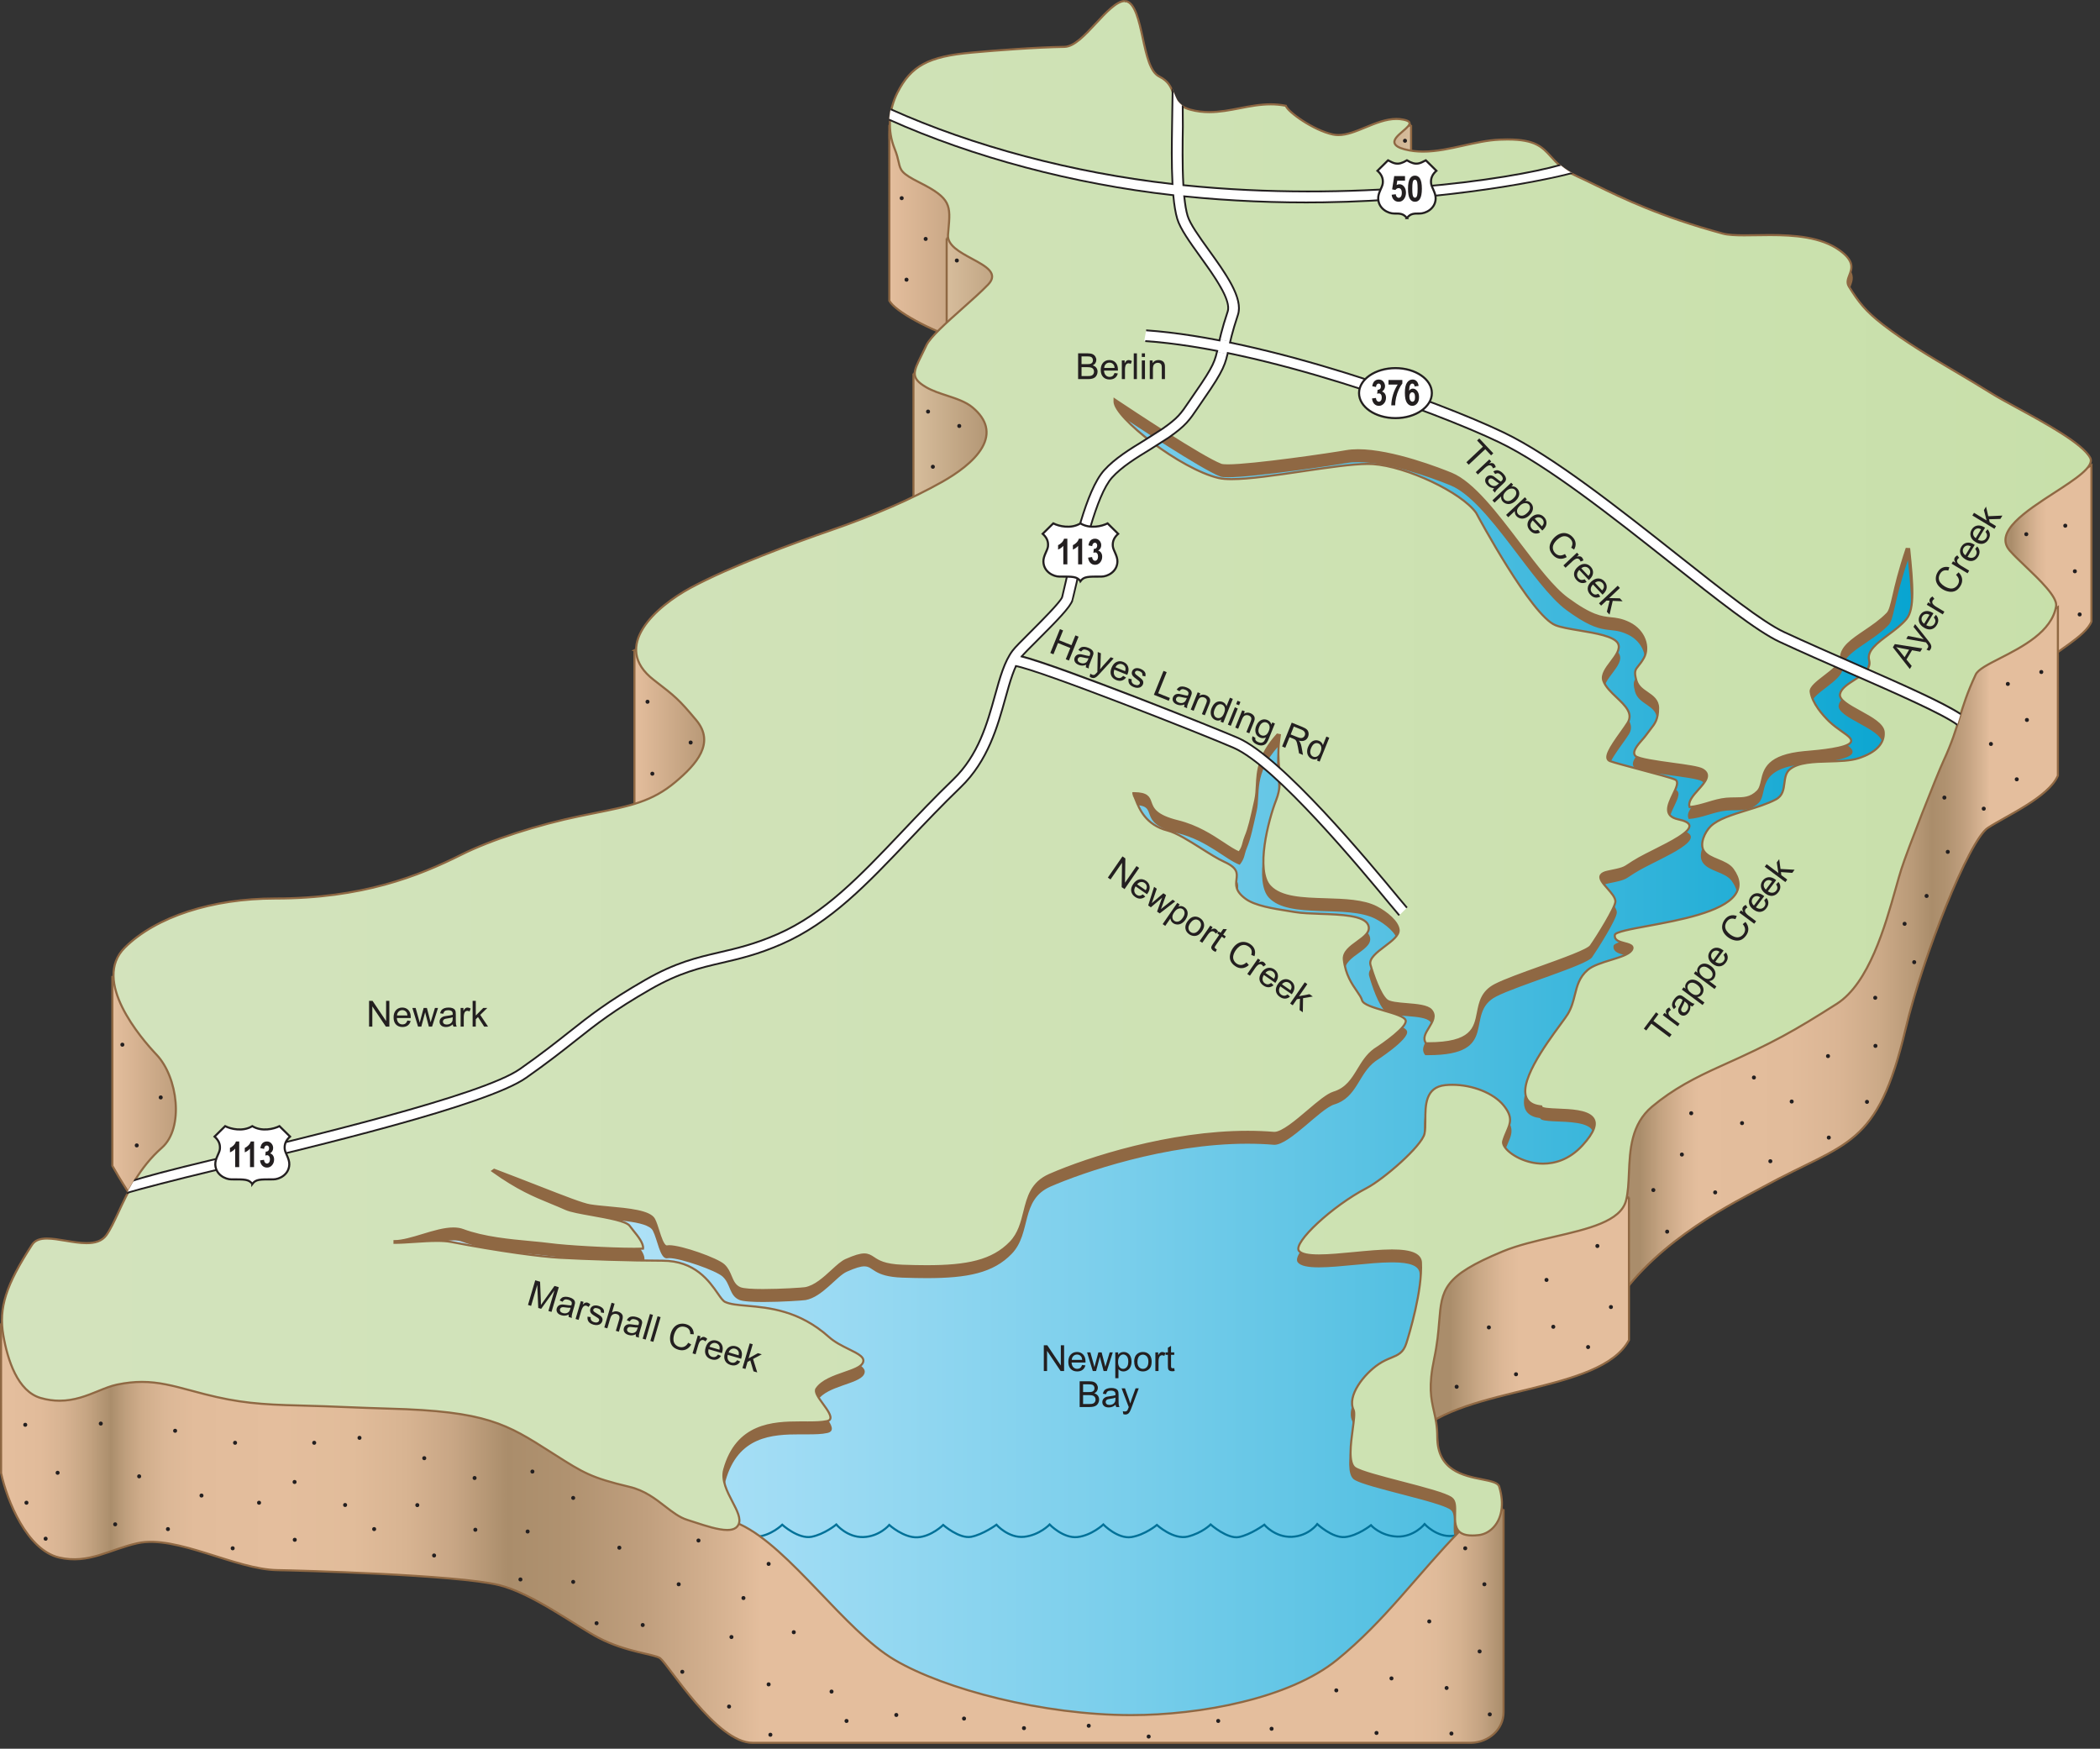 
        <svg xmlns:rdf="http://www.w3.org/1999/02/22-rdf-syntax-ns#" xmlns="http://www.w3.org/2000/svg" xmlns:cc="http://creativecommons.org/ns#" xmlns:xlink="http://www.w3.org/1999/xlink" xmlns:dc="http://purl.org/dc/elements/1.1/" x="0px" y="0px" width="502" height="418" viewBox="0 0 502 418" xml:space="preserve">
            <rect x="0" y="0" width="502" height="418" fill="#333333" stroke="none"/>
            <title>USA MD: Newport Bay 3D watershed</title>
            <desc xmlns:ian_image_library="https://ian.umces.edu/media-library/">
                <ian_image_library:title>USA MD: Newport Bay 3D watershed</ian_image_library:title>
                <ian_image_library:descr>Illustration map of Newport Bay watershed in Maryland, USA</ian_image_library:descr>
                <ian_image_library:scene>
                    <ian_image_library:contains>diagram, template, base, ecosystem, aquatic, coastal, marine, map, geographic, geography, USA, United States of America, MD, MarylandNewport Bay, watershed, Delmarva, peninsula, Coastal Bays, Atlantic Ocean</ian_image_library:contains>
                    <ian_image_library:when>2004-10-01</ian_image_library:when>
                </ian_image_library:scene>
            </desc>
            
 <defs></defs>
 <linearGradient id="ian_symbols_a2d6215448643ab4811100270a24beda" y2="253.65" gradientUnits="userSpaceOnUse" x2="469.36" y1="253.65" x1="78.997">
  <stop stop-color="#C1E8FB" offset=".006"/>
  <stop stop-color="#B8E5F9" offset=".109"/>
  <stop stop-color="#A0DCF4" offset=".277"/>
  <stop stop-color="#79CEEB" offset=".487"/>
  <stop stop-color="#44BADE" offset=".731"/>
  <stop stop-color="#00A2CF" offset="1"/>
 </linearGradient>
 <polygon points="262.14 93.292 301.69 96.731 411.75 137.14 462.48 121.67 469.36 146.6 451.3 194.75 385.1 254.94 385.96 285.04 345.16 296.08 336.09 334.04 337.81 346.08 353.28 359.84 354.18 394.74 317.17 413.15 208.83 414.01 158.1 357.26 166.7 328.89 78.997 306.53 125.43 269.56" fill="url(#ian_symbols_a2d6215448643ab4811100270a24beda)"/>
 <path d="m268.84 2.698c-4.206 0-10.08 10.893-14.434 10.958-6.577.099-15.082.729-22.186 1.362-10.262.925-14.673 3.145-17.992 9.72-2.136 4.207-2.453 9.115-.688 13.475 1.974 4.888-.211 5.045 6.105 8.228 7.823 3.946 7.243 5.394 6.653 12.298-.462 5.589 14.303 6.995 9.62 11.839-4.434 4.593-13.311 11.383-14.788 14.575-2.709 5.833-4.612 7.48.046 10.196 3.391 1.978 8.258 2.454 11.066 4.813 7.46 6.255.905 12.921-7.166 17.476-8.412 4.746-17.821 8.553-26.883 11.688-10.524 3.641-24.423 8.886-33.283 13.66-9.426 5.084-18.952 14.537-8.869 22.313 5.154 3.974 5.912 4.555 10.105 9.563 4.514 5.397-.029 10.449-4.928 14.575-6.16 5.188-12.041 5.903-22.465 8.042-9.549 1.963-21.127 5.537-28.571 9.263-11.839 5.918-24.956 10.472-44.38 10.472-14.231 0-28.261 3.907-36.239 11.84-7.259 7.209 1.617 19.497 7.614 25.824 5.131 5.417 6.438 17.439 1.262 21.993-8.041 7.066-10.354 16.849-13.318 20.95-.983 1.36-2.575 1.78-4.423 1.78-1.495 0-3.157-.274-4.802-.551-1.643-.276-3.267-.552-4.685-.552-1.668 0-3.052.383-3.843 1.596-6.013 9.267-8.086 14.832-6.902 21.708 1.029 5.927 3.451 13.54 9.124 15.18 1.657.479 3.203.675 4.656.675 5.74 0 10.01-3.068 13.839-3.862 2.143-.443 4.045-.633 5.837-.633 4.896 0 8.969 1.411 14.871 2.909 8.047 2.049 13.24 2.502 22.929 2.735 8.063.19 13.496.539 21.227.738 23.889.629 28.037 3.697 39.396 10.917 7.089 4.507 8.892 5.607 18.023 7.771 6.276 1.486 9.363 6.532 13.805 7.896 2.958.911 6.906 2.43 9.672 2.43 1.382 0 2.469-.38 2.989-1.401 1.563-3.068-4.729-8.396-3.39-13.217 2.969-10.665 11.162-11.089 17.854-11.089.289 0 .576.001.857.002.28.001.556.001.826.001 1.826 0 3.48-.031 4.809-.33 3.651-.82-3.414-6.237-2.314-7.853 2.314-3.415 9.704-3.816 11.021-6.075 1.446-2.515-4.644-3.416-8.056-6.469-10.215-9.139-20.926-6.643-24.873-8.425-1.834-.839-4.472-9.916-15.198-9.916-7.243 0-18.263-.351-24.631-.709-4.117-.229-13.629-1.42-25.81-3.765-.996-.191-2.188-.26-3.472-.26-3.318 0-7.269.46-10.146.46 4.087-.023 9.864-3.025 14.071-3.025.779 0 1.506.104 2.156.348 6.679 2.492 15.888 2.716 20.879 3.389 3.842.521 14.11 1.118 20.111 1.118.948 0 1.791-.014 2.484-.047.426-1.691-2.112-4.207-3.188-5.718-1.4-1.986-12.606-2.857-15.354-4.092-5.41-2.444-9.564-3.402-17.497-9.063 12.567 4.773 20.297 8.076 23.007 8.529 4.743.767 13.768.705 15.074 3.205 1.104 2.113 1.697 6.624 3.3 6.624.06 0 .12-.007.183-.02.119-.024.264-.036.433-.036 2.68 0 11.204 2.962 12.769 4.415 1.943 1.782 1.572 4.535 3.971 5.564.888.383 3.189.511 5.774.511 4.358 0 9.526-.361 10.09-.463 4.009-.72 7.405-5.694 9.858-6.779 2.103-.934 3.32-1.278 4.178-1.278 2.291 0 2.014 2.456 9.148 2.702 2.063.071 3.991.114 5.798.114 9.716 0 15.893-1.234 20.304-5.822 4.774-4.987 1.95-12.858 9.264-16.066 7.576-3.304 27.479-10.244 47.067-10.242 2.1 0 4.196.078 6.273.251.06.005.119.008.181.008 3.628 0 10.98-8.625 14.321-9.646 5.486-1.674 5.72-7.329 9.844-10.35 0 0 8.103-5.175 7.537-7.138-.573-1.963-9.952-2.949-10.439-4.816-.479-1.882-3.761-4.336-4.341-9.644-.403-3.635 7.243-5.003 5.795-8.39-1.484-3.474-12.52-2.331-17.689-3.193-3.707-.634-9.016-1.224-11.585-3.049-5.262-3.754 1.246-5.994-5.215-8.929-3.691-1.658-9.899-6.537-13.612-7.499-7.086-1.796-7.24-8.462-8.24-8.552 6.55.017.229 4.178 10.399 6.689 7.243 1.777 11.593 6.38 14.928 7.581 1.269-1.563 1.037-2.439 1.74-4.107.852-2.001 1.439-4.817 2.314-8.744.951-4.301-.875-8.743 5.224-15.523-1.161 7.676 1.137 10.392-.875 15.523-2.004 5.127-4.922 16.958-1.439 20.708 4.86 5.25 18.712 1.558 25.521 5.083 2.354 1.225 5.008 3.426 5.202 5.265.271 2.669-7.584 5.384-6.74 8.382.65 2.329 2.244 7.032 3.908 8.508 1.671 1.496 9.069.611 10.647 2.384 2.244 2.529-3.304 5.44-1.152 8.028.236.002.467.005.694.005 17.617 0 8.346-9.941 16.268-14.018 5.061-2.602 21.599-7.49 22.906-9.362 1.301-1.868 5.904-9.139 5.928-10.711.023-2.506-6.539-6.056-2.027-6.961 5.146-1.029 3.513-.929 7.537-3.207 5.254-2.968 17.838-7.848 9.286-9.653-5.819-1.239 1.981-8.066-.596-9.444-1.292-.695-13.774-3.744-15.647-4.464-2.044-.787 2.81-6.371 4.35-8.915 2.329-3.855-4.559-6.537-5.805-10.177-.943-2.773 4.883-6.228 3.498-8.924-1.486-2.826-11.662-3.073-15.082-4.464-5.75-2.325-18.843-26.772-18.843-26.772-3.444-4.807-16.601-11.211-24.927-11.773-.371-.024-.773-.036-1.205-.036-3.818 0-9.943.912-16.129 1.823-6.178.908-12.417 1.819-16.493 1.819-1.183 0-2.183-.076-2.946-.252-8.898-2.043-24.732-14.336-24.701-18.11 3.49 2.33 20.484 13.608 24.957 15.29.317.12.944.174 1.809.174 6.457 0 26.126-2.99 28.316-3.386.861-.154 1.805-.225 2.807-.225 7.106 0 17.191 3.537 22.127 5.571 8.992 3.702 19.633 23.913 27.689 29.812 9.123 6.689 9.99 3.531 14.788 5.883 3.528 1.735 4.781 5.642 3.419 8.091-1.54 2.801-2.699 2.263-1.833 5.479.875 3.207 5.216 3.207 5.216 6.604 0 3.387-1.099 3.877-2.901 6.422-.921 1.296-3.815 3.736-2.483 5.103 1.415 1.458 14.223 2.193 16.11 3.279 3.723 2.163-4.643 6.042-3.103 9.058 3.25-.219 6.052-1.749 9.054-2.011 2.925-.253 5.355.457 7.677-1.863 2.321-2.33-.929-8.176 11.012-9.281 2.329-.22 10.33-.753 11.314-2.501.766-1.401-2.508-2.559-5.231-5.17-1.548-1.501-4.001-4.264-4.342-6.961-.256-2.03 7.243-5.355 7.243-8.033 0-4.026 6.678-6.065 11.027-10.535 1.354-1.401 1.146-5.17 4.636-15.523.851 8.281 1.347 14.233-.597 16.596-3.095 3.769-9.943 6.341-8.977 10 .944 3.583-6.291 4.86-6.956 8.024-.643 3.025 10.114 5.574 10.431 9.101.271 2.916-2.119 4.874-5.796 6.079-4.666 1.516-12.822-.243-16.514 2.664-2.329 1.83-.426 5.675-3.358 7.228-4.69 2.491-12.482 3.426-15.625 6.442-1.446 1.396-2.863 4.35-1.632 6.165 1.393 2.097 5.331 2.23 6.88 4.345 8.79 12.122-27.859 12.826-28.215 15.561-.381 2.74 5.385 1.707 4.008 3.654-1.292 1.812-8.01 2.473-10.462 4.636-3.46 3.007-2.554 6.923-4.79 10.602-1.958 3.211-17.164 20.92-6.314 22.283.564 2.103 19.903-1.968 9.89 9.016-2.91 3.192-6.194 4.305-9.177 4.305-5.314 0-9.666-3.537-9.21-5.158 1.021-3.511 3.126-4.907.062-8.662-2.315-2.838-7.306-5.038-12.476-5.038-.603 0-1.207.03-1.81.093-6.756.695-4.434 8.404-5.224 11.782-.666 2.95-9.72 10.787-13.759 12.889-7.746 4.026-17.876 13.045-16.235 15.224.696.914 2.569 1.217 5.054 1.217 2.457 0 5.513-.297 8.612-.593 2.994-.289 6.028-.578 8.607-.599h.021c.09 0 .18-.001.269-.001.125 0 .248.001.371.002 3.541.04 6.079.665 6.202 2.637.039.633.044 1.304.021 2.001-.009.258-.021.521-.036.785-.007.112-.015.224-.022.335-.188 2.678-.722 5.638-1.324 8.317-.465 2.064-.971 3.961-1.392 5.436-.026.091-.052.18-.076.267-.267.922-.493 1.66-.646 2.143-.032.103-.066.201-.1.297-.033.092-.067.181-.103.266-.167.412-.356.751-.568 1.037-.353.477-.766.806-1.238 1.079-.051.029-.101.056-.152.084-1.135.608-2.597.95-4.37 2.139-.111.074-.222.15-.333.23-.097.068-.195.14-.293.213-1.103.823-2.188 1.862-3.12 2.995-.406.494-.783 1.009-1.118 1.53-.072.112-.144.225-.211.338-.166.275-.321.553-.461.83-.185.363-.345.728-.477 1.087-.048.129-.091.255-.131.383-.403 1.281-.438 2.516.068 3.554.294.612.067 2.353-.212 4.415-.057.419-.115.849-.172 1.287-.01.079-.021.158-.03.237-.182 1.427-.337 2.909-.333 4.22.001.097.002.193.004.288.034 1.545.314 2.815 1.071 3.412.029.023.059.046.09.066.212.146.514.3.89.46.115.052.238.101.367.152.201.079.421.16.654.244 3.187 1.132 9.131 2.543 13.961 3.857.401.11.793.219 1.177.326.066.019.134.037.2.056 1.028.292 1.98.575 2.814.85.201.065.394.13.58.193 1.127.392 1.978.757 2.417 1.085.583.436.745 1.219.777 2.148.042 1.224-.143 2.701.104 3.969.311 1.604 1.31 2.873 4.331 2.873.469 0 .987-.031 1.56-.095 3.899-.443 7.328-4.88 5.177-11.84-.982-3.192-14.796 0-14.796-11.841 0-7.014-2.956-8.2-.735-18.672 3.104-14.666-2.499-17.749 16.274-25.5 10.501-4.337 27.626-4.574 29.585-12.299 1.608-6.369-.991-16.365 6.158-22.34 4.729-3.965 9.821-6.724 16.523-9.721 12.813-5.736 17.806-8.6 27.609-14.841 9.295-5.917 13.04-24.524 15.532-32.333 1.415-4.431 8.272-21.975 10.06-25.839 4.055-8.775 3.637-11.964 7.691-20.612 1.557-3.32 17.707-6.865 19.23-16.394.504-3.146-7.955-9.777-11.097-13.361-6.654-7.589 21.908-17.07 19.237-22.159-2.498-4.756-18.231-12.069-23.671-15.485-9.032-5.669-17.868-10.215-25.886-16.395-4.148-3.197-5.85-5.38-8.141-9.105-1.471-2.396 3.537-4.47-2.213-8.652-4.543-3.303-11.14-3.752-16.991-3.752-1.097 0-2.166.015-3.191.031-1.015.014-1.987.029-2.898.029-2.062 0-3.811-.077-5.034-.411-18.486-5.007-27.857-10.535-34.761-13.66-8.246-3.734-5.503-8.846-16.778-8.846-.607 0-1.256.015-1.949.045-6.113.269-12.297 2.858-18.26 2.858-1.441 0-2.871-.151-4.282-.523-7.243-1.916 5.772-5.832-.294-7.104-.603-.126-1.204-.182-1.805-.182-2.483 0-4.938.963-7.28 1.927-2.34.962-4.57 1.926-6.601 1.926-.4 0-.792-.038-1.177-.12-4.759-1.016-11.012-5.685-11.097-6.829-1.346-.285-2.647-.399-3.917-.399-2.571 0-5.014.469-7.428.938-2.41.467-4.788.935-7.235.935-1.42 0-2.863-.157-4.349-.563-5.379-1.468-2.485-5.45-7.398-7.895-4.357-2.173-3.451-17.319-8.134-18.063-.10-.078-.22-.087-.34-.087" fill="#8F6843"/>
 <linearGradient id="ian_symbols_fd1d3e8140d55f8461dc3d4d3385254a" y2="61.543" gradientUnits="userSpaceOnUse" x2="576.54" gradientTransform="matrix(-1 0 0 1 913.86 0)" y1="61.543" x1="598.94">
  <stop stop-color="#AA8D6B" offset="0"/>
  <stop stop-color="#D7BD9C" offset="1"/>
 </linearGradient>
 <path stroke="#8F6843" stroke-width=".5" d="m337.32 29.909l.002 62.735c-2.836 5.102-20.726-28.06-22.236-37.13-1.513-9.07 8.188-22.439 8.188-22.439l14.05-3.166z" fill="url(#ian_symbols_fd1d3e8140d55f8461dc3d4d3385254a)"/>
 <path stroke="#007198" stroke-width=".5" d="m172.43 366.19c.198 0 1.975-1.674 1.975-1.674s2.842 3.08 6.393 2.831c3.565-.271 6.193-2.888 6.193-2.888s3.819 3.464 6.971 2.888c3.169-.616 5.957-2.945 5.957-2.945s2.572 3.117 6.448 3.003c3.874-.116 6.211-2.889 6.211-2.889s3.475 3.137 6.771 2.944c3.295-.172 6.122-2.944 6.122-2.944s3.82 3.349 6.664 2.831c2.861-.541 6.065-2.888 6.065-2.888s2.862 3.252 6.592 2.888c3.713-.403 6.121-2.945 6.121-2.945s3.224 3.367 6.646 3.003c3.404-.387 6.193-3.003 6.193-3.003s3.422 3.521 6.72 3.003c3.277-.541 6.083-2.889 6.083-2.889s3.93 3.601 7.387 2.772c3.496-.887 5.454-2.887 5.454-2.887s3.983 3.521 6.753 3.003c2.789-.541 6.085-2.945 6.085-2.945s2.555 3.06 6.593 2.888c4.038-.213 6.064-3.042 6.064-3.042s3.567 3.348 6.591 3.1c3.044-.271 6.248-2.83 6.248-2.83s2.245 2.56 6.284 2.714c4.038.116 6.536-2.983 6.536-2.983s2.88 3.155 6.557 2.829c3.676-.328 5.642-3.288 5.642-2.925" fill="none"/>
 <linearGradient id="ian_symbols_9c88ea45cfb892b43d4c3637ef853198" y2="134.76" gradientUnits="userSpaceOnUse" x2="499.96" y1="134.76" x1="473.68">
  <stop stop-color="#AA8D6B" offset=".27"/>
  <stop stop-color="#C3A280" offset=".378"/>
  <stop stop-color="#DBB695" offset=".509"/>
  <stop stop-color="#E4BE9D" offset=".59"/>
 </linearGradient>
 <path stroke="#8F6843" stroke-width=".5" d="m489.71 157.98c.873-1.921 8.826-5.728 10.248-9.413l-.002-37.376-26.279 15.875s14.14 35.08 16.03 30.92z" fill="url(#ian_symbols_9c88ea45cfb892b43d4c3637ef853198)"/>
 <linearGradient id="ian_symbols_fdb4693fd4940864f1ea7618f344b3c0" y2="228.22" gradientUnits="userSpaceOnUse" x2="491.93" y1="228.22" x1="384.85">
  <stop stop-color="#AA8D6B" offset=".067"/>
  <stop stop-color="#C3A280" offset=".111"/>
  <stop stop-color="#DBB695" offset=".164"/>
  <stop stop-color="#E4BE9D" offset=".197"/>
  <stop stop-color="#E2BC9B" offset=".402"/>
  <stop stop-color="#DAB594" offset=".512"/>
  <stop stop-color="#ca8" offset=".6"/>
  <stop stop-color="#B99A78" offset=".676"/>
  <stop stop-color="#AA8D6B" offset=".719"/>
  <stop stop-color="#B09270" offset=".75"/>
  <stop stop-color="#C09F7E" offset=".79"/>
  <stop stop-color="#DAB695" offset=".835"/>
  <stop stop-color="#E4BE9D" offset=".848"/>
 </linearGradient>
 <path stroke="#8F6843" stroke-width=".5" d="m461.84 164.57l-32.944 64.007-44.04 41.799 1.533 40.939c10.031-15.19 28.998-24.282 35.143-27.644 20.03-10.959 27.209-9.07 34.013-37.793 4.069-17.176 15.134-45.043 19.651-47.996 4.447-2.904 14.464-7.275 16.736-12.471l.002-40.296-30.09 19.45z" fill="url(#ian_symbols_fdb4693fd4940864f1ea7618f344b3c0)"/>
 <linearGradient id="ian_symbols_89234b40c1036a44e5269553924d7f10" y2="314.77" gradientUnits="userSpaceOnUse" x2="389.4" y1="314.77" x1="332.6">
  <stop stop-color="#AA8D6B" offset=".247"/>
  <stop stop-color="#C9A886" offset=".367"/>
  <stop stop-color="#DDB897" offset=".469"/>
  <stop stop-color="#E4BE9D" offset=".539"/>
 </linearGradient>
 <path stroke="#8F6843" stroke-width=".5" d="m389.4 286.24l-44.104 11.758-12.689 40.306s3.361 6.941 5.848 4.47c11.68-11.607 44.066-9.674 50.947-22.446l-.01-34.09z" fill="url(#ian_symbols_89234b40c1036a44e5269553924d7f10)"/>
 <linearGradient id="ian_symbols_b2ce3c31e947f834d5da89f232f38666" y2="56.611" gradientUnits="userSpaceOnUse" x2="212.6" y1="56.611" x1="244.12">
  <stop stop-color="#AA8D6B" offset="0"/>
  <stop stop-color="#E4BE9D" offset="1"/>
 </linearGradient>
 <path stroke="#8F6843" stroke-width=".5" d="m212.6 29.862l-.001 42.031c2.836 5.102 32.078 17.324 31.519 8.146-2.834-46.485-27.265-49.232-27.265-49.232l-4.26-.945z" fill="url(#ian_symbols_b2ce3c31e947f834d5da89f232f38666)"/>
 <linearGradient id="ian_symbols_40da02a1fa18167441d104bc63a1a9aa" y2="88.61" gradientUnits="userSpaceOnUse" x2="226.3" y1="88.61" x1="248.74">
  <stop stop-color="#AA8D6B" offset="0"/>
  <stop stop-color="#D7BD9C" offset="1"/>
 </linearGradient>
 <path stroke="#8F6843" stroke-width=".5" d="m226.3 56.978l-.003 62.735c2.837 5.102 20.726-28.06 22.237-37.13 1.512-9.069-5.764-24.848-5.764-24.848l-16.48-.754z" fill="url(#ian_symbols_40da02a1fa18167441d104bc63a1a9aa)"/>
 <linearGradient id="ian_symbols_1f3a130281764c94c9920f1aae64ec9f" y2="187.06" gradientUnits="userSpaceOnUse" x2="151.66" y1="187.06" x1="173.98">
  <stop stop-color="#AA8D6B" offset="0"/>
  <stop stop-color="#E4BE9D" offset="1"/>
 </linearGradient>
 <path stroke="#8F6843" stroke-width=".5" d="m151.66 155.43l-.002 62.734c2.836 5.102 20.727-28.059 22.237-37.129 1.512-9.07-17.983-24.661-17.983-24.661l-4.26-.94z" fill="url(#ian_symbols_1f3a130281764c94c9920f1aae64ec9f)"/>
 <linearGradient id="ian_symbols_fce038dfd2ebb5e47dfe34a885e707f6" y2="265.56" gradientUnits="userSpaceOnUse" x2="26.862" y1="265.56" x1="50.94">
  <stop stop-color="#AA8D6B" offset="0"/>
  <stop stop-color="#E4BE9D" offset="1"/>
 </linearGradient>
 <path stroke="#8F6843" stroke-width=".5" d="m26.862 233.29l.002 45.379c2.837 5.102 15.687 25.974 17.197 16.903 1.512-9.07 6.879-56.749 6.879-56.749l-24.078-5.53z" fill="url(#ian_symbols_fce038dfd2ebb5e47dfe34a885e707f6)"/>
 <linearGradient id="ian_symbols_1c32913225cd23f42d6ed05ff23e8574" y2="120.92" gradientUnits="userSpaceOnUse" x2="218.36" y1="120.92" x1="240.8">
  <stop stop-color="#AA8D6B" offset="0"/>
  <stop stop-color="#D7BD9C" offset="1"/>
 </linearGradient>
 <path stroke="#8F6843" stroke-width=".5" d="m218.36 89.291l-.001 62.735c2.836 5.102 20.726-28.059 22.236-37.129 1.511-9.07-5.764-24.849-5.764-24.849l-16.48-.760z" fill="url(#ian_symbols_1c32913225cd23f42d6ed05ff23e8574)"/>
 <linearGradient id="ian_symbols_acb6b72f64b963d4e15b9795c6a46c82" y2="366.79" gradientUnits="userSpaceOnUse" x2="359.42" y1="366.79" x1=".25">
  <stop stop-color="#E4BE9D" offset=".006"/>
  <stop stop-color="#E1BB9A" offset=".026"/>
  <stop stop-color="#D7B392" offset=".042"/>
  <stop stop-color="#C6A583" offset=".057"/>
  <stop stop-color="#AE916F" offset=".071"/>
  <stop stop-color="#AA8D6B" offset=".073"/>
  <stop stop-color="#BF9F7D" offset=".083"/>
  <stop stop-color="#D0AD8B" offset=".094"/>
  <stop stop-color="#DBB796" offset=".109"/>
  <stop stop-color="#E2BC9B" offset=".129"/>
  <stop stop-color="#E4BE9D" offset=".185"/>
  <stop stop-color="#E1BC9A" offset=".234"/>
  <stop stop-color="#D8B492" offset=".269"/>
  <stop stop-color="#C8A685" offset=".301"/>
  <stop stop-color="#B19371" offset=".329"/>
  <stop stop-color="#AA8D6B" offset=".337"/>
  <stop stop-color="#B09270" offset=".377"/>
  <stop stop-color="#C09F7E" offset=".429"/>
  <stop stop-color="#DAB695" offset=".488"/>
  <stop stop-color="#E4BE9D" offset=".506"/>
  <stop stop-color="#E4BE9D" offset=".899"/>
  <stop stop-color="#E4BE9D" offset=".938"/>
  <stop stop-color="#E0BB9A" offset=".955"/>
  <stop stop-color="#D5B290" offset=".971"/>
  <stop stop-color="#C3A281" offset=".986"/>
  <stop stop-color="#AA8D6B" offset="1"/>
 </linearGradient>
 <path stroke="#8F6843" stroke-width=".5" d="m.251 352.1c1.433 6.592 6.18 18.401 13.9 20.205 7.057 1.647 12.208-2.025 18.773-3.44 9.315-2.005 23.358 6.306 33.438 6.447 4.298.061 43.041 1.103 52.975 3.585 8.026 2.006 18.26 9.726 23.789 12.609 6.593 3.44 13.404 3.885 14.689 4.874 1.962 1.509 13.502 20.278 22.1 20.208h171.77c4.177-.09 7.724-3.207 7.736-7.312l.002-48.316c-2.882-.688-7.759 3.251-10.078 4.588-10.63 10.912-18.16 21.8-29.762 31.225-11.338 9.212-32.597 13.201-49.227 13.191-20.926-.011-44.451-6.104-56.497-13.191-11.896-6.997-25.051-26.828-36.849-32.358-5.706-2.675-15.128-19.556-21.825-22.817-8.914-4.343-19.271 3.901-26.927-.566-21.491-12.542-66.912-6.749-80.349-11.228-12.206-4.069-40.154-1.833-47.662-12.83l.012 35.13z" fill="url(#ian_symbols_acb6b72f64b963d4e15b9795c6a46c82)"/>
 <linearGradient id="ian_symbols_c2beba97a71882c44d313dd3ea67729b" y2="183.64" gradientUnits="userSpaceOnUse" x2="499.82" y1="183.64" x1=".468">
  <stop stop-color="#D3E3BD" offset=".006"/>
  <stop stop-color="#CEE2B4" offset=".568"/>
  <stop stop-color="#C8E0AA" offset="1"/>
 </linearGradient>
 <path stroke="#8F6843" stroke-width=".5" d="m268.84.25c-1.907 0-4.523 2.814-6.845 5.315-2.686 2.881-5.216 5.607-7.584 5.641-6.88.104-15.841.8-22.147 1.367-10.347.924-14.486 3.164-17.736 9.577-2.144 4.25-2.392 9.119-.682 13.37.564 1.396.797 2.406.976 3.216.449 2.001.596 2.677 5.03 4.907 7.537 3.802 7.391 5.413 6.863 11.411l-.092 1.048c-.218 2.54 2.816 4.17 5.741 5.752 3.312 1.787 6.446 3.473 3.831 6.179-1.648 1.71-3.946 3.754-6.175 5.732-3.77 3.354-7.67 6.822-8.583 8.795-.418.891-.813 1.691-1.168 2.401-1.95 3.917-2.68 5.384 1.13 7.599 1.446.843 3.212 1.425 4.921 1.983 2.237.733 4.559 1.491 6.184 2.859 3.465 2.905 4.232 6.122 2.282 9.557-1.957 3.435-6.245 6.341-9.495 8.18-7.397 4.17-16.212 8-26.938 11.712-8.265 2.858-23.579 8.434-33.229 13.636-8.181 4.412-19.238 14.013-8.831 22.041l.032.024c5.122 3.95 5.904 4.56 10.105 9.577 4.589 5.479.07 10.549-4.96 14.779-5.579 4.698-10.818 5.747-19.501 7.486l-3.118.629c-10.331 2.121-21.506 5.741-28.47 9.224-10.393 5.204-23.827 10.521-44.582 10.521-15.121 0-28.57 4.393-35.969 11.745-7.955 7.908 3.823 21.607 7.622 25.619 5.038 5.316 6.602 17.495 1.246 22.208-5.439 4.779-8.195 10.716-10.416 15.484-1.028 2.202-1.911 4.107-2.871 5.432-1.046 1.449-2.771 1.888-4.717 1.888-1.583 0-3.311-.289-4.94-.563-1.661-.278-3.217-.537-4.544-.537-1.566 0-2.813.361-3.543 1.48-6.268 9.652-8.01 15.108-6.879 21.612 1.029 5.975 3.419 13.426 8.938 15.023 1.609.464 3.108.654 4.519.654 3.551 0 6.53-1.213 9.256-2.318 1.563-.639 3.042-1.238 4.474-1.534 2.186-.452 4.128-.646 5.956-.646 4 0 7.452.924 11.718 2.065 1.037.282 2.113.566 3.267.862 8.109 2.063 13.371 2.492 22.813 2.716 4.226.101 7.777.247 11.213.387 3.111.128 6.338.256 10.021.357 23.34.609 28.137 3.669 38.662 10.367l.951.604c6.879 4.375 8.729 5.552 17.908 7.729 3.605.853 6.198 2.864 8.488 4.641 1.779 1.378 3.459 2.678 5.348 3.259.596.186 1.223.392 1.888.61 2.503.818 5.507 1.8 7.646 1.8.429 0 .821-.04 1.169-.128.712-.181 1.207-.552 1.501-1.134.712-1.4-.333-3.388-1.432-5.493-1.254-2.402-2.678-5.122-1.965-7.699 3.01-10.829 11.574-11.256 18.189-11.256.288 0 .574.001.854.002.325 0 .647.002.966.002 1.716 0 3.303-.039 4.544-.317.356-.08.588-.209.72-.399.518-.748-.643-2.335-1.664-3.73-1.067-1.468-2.074-2.85-1.556-3.612 1.308-1.93 4.148-2.916 6.655-3.787 2.034-.71 3.8-1.32 4.357-2.278.796-1.392-.922-2.234-3.297-3.406-1.571-.777-3.351-1.653-4.721-2.883-7.127-6.375-14.332-7.008-19.595-7.476-2.22-.195-3.977-.348-5.208-.905-.533-.243-1.035-.957-1.786-2.039-2.036-2.93-5.442-7.833-13.219-7.833-7.397 0-18.563-.367-24.662-.71-4.403-.248-14.115-1.511-25.877-3.773-.964-.188-2.114-.255-3.364-.255-1.691 0-3.566.125-5.404.245-1.713.114-3.342.22-4.74.22h-.003-.008v-.396c1.942-.016 4.388-.758 6.756-1.478 2.524-.766 5.108-1.55 7.321-1.55.834 0 1.615.111 2.32.378 4.93 1.838 11.221 2.425 16.282 2.892 1.656.153 3.227.301 4.496.473 3.885.523 14.211 1.111 20.117 1.111.796 0 1.513-.011 2.122-.034.171-1.246-1.199-2.946-2.313-4.317-.333-.41-.643-.796-.883-1.135-.789-1.119-5.185-1.905-9.063-2.602-2.6-.467-5.06-.904-6.189-1.415-1.271-.571-2.492-1.072-3.676-1.559-3.822-1.567-7.785-3.187-13.875-7.532l.418-.294c4 1.519 7.467 2.872 10.524 4.063 6.384 2.492 10.594 4.141 12.389 4.436 1.277.209 2.872.352 4.557.51 4.559.42 9.736.891 10.75 2.83.38.739.704 1.769 1.021 2.763.487 1.531 1.083 3.427 1.843 3.698l.208.015c.144-.03.316-.044.516-.044 2.933 0 11.479 3.04 13.058 4.504.883.809 1.293 1.785 1.688 2.734.487 1.153.942 2.24 2.198 2.778.817.351 3.007.469 5.499.469 4.323 0 9.551-.354 10.085-.45 2.353-.424 4.528-2.421 6.446-4.185 1.247-1.143 2.322-2.129 3.313-2.566 2.145-.95 3.43-1.316 4.371-1.315.909 0 1.495.342 2.223.828 1.083.729 2.569 1.725 6.949 1.873 2.045.071 3.955.113 5.743.113 9.66 0 15.74-1.229 20.057-5.722 1.988-2.082 2.646-4.707 3.281-7.25.897-3.589 1.747-6.981 6.074-8.878 9.294-4.058 28.741-10.275 47.316-10.275 2.103 0 4.194.08 6.258.251.046.004.094.005.143.005 1.885 0 5.299-2.91 8.061-5.26 2.359-2.007 4.589-3.898 6.104-4.365 3.088-.942 4.45-3.188 5.897-5.569 1.028-1.69 2.089-3.444 3.861-4.736 2.221-1.425 7.894-5.44 7.452-6.971-.263-.891-2.747-1.62-5.154-2.32-2.576-.757-5.014-1.471-5.285-2.497-.162-.619-.628-1.301-1.223-2.163-1.152-1.672-2.739-3.964-3.118-7.499-.209-1.839 1.532-3.102 3.211-4.317 1.695-1.229 3.297-2.392 2.593-4.036-.975-2.263-6.501-2.454-11.384-2.625-2.29-.081-4.456-.153-6.09-.428-.557-.096-1.153-.19-1.788-.291-3.428-.543-7.707-1.225-9.951-2.821-2.6-1.857-2.414-3.382-2.252-4.732.17-1.447.325-2.696-2.91-4.163-1.531-.692-3.459-1.906-5.494-3.192-2.909-1.834-5.92-3.736-8.048-4.283-5.254-1.334-6.794-5.232-7.622-7.329-.209-.533-.449-1.143-.612-1.233l.077.012-.037-.388c.025-.002.051-.003.075-.003.025 0 .049.001.072.003 3.188.023 3.548 1.042 3.961 2.22.503 1.406 1.122 3.159 6.485 4.483 4.658 1.144 8.109 3.422 10.888 5.251 1.435.949 2.688 1.773 3.793 2.231.667-.885.85-1.549 1.051-2.317.117-.447.257-.953.503-1.553.782-1.83 1.34-4.331 2.105-7.786l.209-.938c.248-1.12.301-2.249.363-3.44.171-3.335.363-7.109 4.898-12.15l.597.114c-.526 3.526-.333 5.98-.155 8.147.201 2.474.372 4.607-.727 7.404-1.912 4.884-4.931 16.838-1.463 20.564 2.591 2.812 7.815 2.968 13.34 3.135 4.412.139 8.978.276 12.104 1.892 2.423 1.258 5.115 3.483 5.309 5.408.14 1.334-1.547 2.611-3.335 3.96-1.88 1.424-3.822 2.901-3.405 4.397.689 2.468 2.275 7.023 3.861 8.434.713.638 2.794.805 4.807.972 2.438.201 4.953.405 5.857 1.425 1.191 1.348.318 2.782-.533 4.174-.812 1.322-1.579 2.572-.703 3.757.158.001.314.002.471.002 10.505 0 11.197-3.575 11.932-7.356.48-2.449.977-4.979 4.156-6.613 2.182-1.124 6.539-2.692 10.748-4.203 5.58-2.006 11.354-4.083 12.058-5.093 1.509-2.154 5.889-9.163 5.904-10.63.008-.933-.967-2.043-1.911-3.121-1.076-1.22-2.082-2.369-1.548-3.196.247-.381.805-.658 1.655-.83 3.568-.715 3.792-.862 5.023-1.686.511-.344 1.223-.815 2.398-1.482 1.006-.566 2.275-1.201 3.614-1.872 3.962-1.987 8.899-4.465 8.435-6.07-.163-.577-1.052-1.04-2.646-1.377-3.699-.787-2.392-3.526-1.246-5.946.751-1.569 1.455-3.045.541-3.536-.681-.367-4.952-1.501-8.721-2.505-3.104-.83-6.035-1.61-6.887-1.935-1.648-.639.054-3.24 2.631-6.842.619-.874 1.207-1.692 1.586-2.316 1.362-2.259-.58-4.103-2.631-6.056-1.323-1.258-2.692-2.554-3.188-4.007-.473-1.41.694-2.969 1.833-4.474 1.153-1.535 2.346-3.117 1.672-4.432-.897-1.706-5.332-2.449-9.247-3.102-2.275-.381-4.427-.738-5.703-1.258-5.773-2.334-18.434-25.876-18.96-26.858-3.514-4.907-16.652-11.116-24.67-11.654-.362-.025-.759-.037-1.186-.037-3.733 0-9.823.899-15.73 1.771-6.256.92-12.674 1.867-16.886 1.867-1.217 0-2.251-.079-3.042-.26-9.062-2.083-24.948-14.408-24.917-18.296l.007-.506.55.372c3.382 2.253 20.453 13.584 24.895 15.252.277.105.836.153 1.615.153 5.957 0 24.771-2.759 28.248-3.384.898-.161 1.876-.233 2.908-.233 8.199 0 19.815 4.584 22.304 5.604 5.177 2.135 10.803 9.548 16.243 16.718 4.141 5.456 8.049 10.607 11.507 13.136 5.742 4.213 8.087 4.456 10.354 4.699 1.27.132 2.584.271 4.388 1.153 3.769 1.853 4.883 5.87 3.528 8.313-.495.892-.943 1.449-1.307 1.892-.774.953-1.092 1.348-.512 3.492.387 1.439 1.518 2.21 2.615 2.964 1.277.876 2.594 1.782 2.594 3.668 0 2.716-.705 3.621-1.881 5.122-.31.401-.666.849-1.045 1.382-.209.301-.526.663-.867 1.049-1.083 1.229-2.569 2.911-1.633 3.874.712.729 5.2 1.349 8.807 1.844 3.404.462 6.338.868 7.252 1.392 2.174 1.267.563 3.064-.991 4.802-1.277 1.428-2.591 2.898-2.106 4.181 1.543-.144 3.017-.583 4.436-1.008 1.4-.419 2.855-.852 4.342-.986.727-.062 1.407-.066 2.073-.071 2.066-.014 3.699-.028 5.371-1.696.618-.62.835-1.553 1.06-2.544.611-2.678 1.37-6.013 10.185-6.829l.751-.066c2.592-.225 9.479-.829 10.307-2.302.418-.771-.596-1.486-2.136-2.573-.952-.677-2.035-1.439-3.064-2.425-1.485-1.448-4.04-4.288-4.396-7.057-.131-1.042 1.556-2.344 3.344-3.716 1.918-1.472 3.9-3.001 3.9-4.331 0-2.568 2.606-4.331 5.625-6.375 1.873-1.267 3.808-2.573 5.448-4.259.634-.658.919-1.921 1.454-4.212.542-2.383 1.371-5.98 3.143-11.25l.643.029c.882 8.553 1.315 14.333-.635 16.695-1.153 1.401-2.794 2.625-4.381 3.807-2.646 1.972-5.153 3.84-4.564 6.07.549 2.083-1.525 3.416-3.529 4.712-1.617 1.039-3.143 2.021-3.429 3.369-.294 1.415 2.167 2.768 4.767 4.197 2.709 1.487 5.503 3.026 5.673 4.87.248 2.734-1.818 4.903-5.967 6.265-1.988.648-4.611.715-7.142.782-3.537.096-7.197.195-9.271 1.83-1.029.805-1.191 2.092-1.354 3.331-.186 1.496-.386 3.044-2.05 3.92-1.988 1.058-4.527 1.84-6.988 2.597-3.498 1.077-6.795 2.096-8.574 3.802-1.4 1.353-2.771 4.259-1.602 5.984.666 1 1.941 1.529 3.289 2.086 1.361.567 2.777 1.148 3.582 2.254 1.656 2.292 1.827 4.354.496 6.141-3.058 4.103-13.272 5.989-20.732 7.367-4.039.743-7.861 1.448-7.955 2.153-.178 1.296 1.122 1.639 2.376 1.973.767.2 1.494.396 1.757.805.162.258.116.563-.14.938-.696.968-2.771 1.606-4.96 2.282-2.144.663-4.365 1.349-5.541 2.388-1.996 1.729-2.508 3.773-3.049 5.937-.379 1.521-.773 3.092-1.702 4.621-.31.511-.944 1.369-1.741 2.459-3.482 4.736-10.726 14.59-7.7 18.24.597.718 1.54 1.153 2.887 1.318l.225.028.03.134c.132.473 1.989.549 3.962.635 3.042.123 6.833.28 8.25 1.891 1.215 1.382.44 3.55-2.36 6.623-3.213 3.526-6.749 4.401-9.466 4.401-1.071 0-2.015-.135-2.762-.3-4.086-.895-7.181-3.592-6.755-5.088.255-.862.572-1.61.859-2.271.866-2.025 1.493-3.493-.767-6.271-2.408-2.948-7.457-4.92-12.256-4.92-.567 0-1.133.027-1.689.084-4.767.491-4.759 4.85-4.759 8.348 0 1.229 0 2.393-.201 3.269-.666 2.958-9.773 10.887-13.867 13.012-8.11 4.213-17.621 13.036-16.15 14.985.627.823 2.416 1.099 4.771 1.099 2.417 0 5.43-.29 8.392-.575 3.161-.303 6.378-.612 9.094-.612 2.282 0 4.21.22 5.446.846.914.467 1.409 1.135 1.463 1.987.402 6.655-2.832 17.267-3.482 19.325-.719 2.291-2.012 2.82-3.645 3.492-.866.357-1.857.762-2.964 1.511-3.497 2.339-7.653 7.585-6.005 10.963.317.662.085 2.411-.217 4.631-.457 3.412-1.092 8.082.565 9.22 1.3.887 6.283 2.183 11.097 3.436 5.433 1.41 10.563 2.744 11.971 3.793.922.689.883 2.038.844 3.606-.055 1.84-.107 3.927 1.625 4.832.623.324 1.443.484 2.483.484.46 0 .962-.031 1.511-.095 1.152-.128 2.243-.634 3.156-1.453 2.399-2.163 3.064-5.961 1.765-10.153-.294-.953-1.966-1.285-4.078-1.71-4.526-.906-10.718-2.145-10.718-10.167 0-2.584-.41-4.389-.805-6.133-.689-3.054-1.339-5.941.062-12.564.759-3.573.998-6.403 1.2-8.896.635-7.661.897-10.83 15.214-16.748 3.591-1.481 7.955-2.491 12.181-3.468 8.226-1.901 16.002-3.697 17.271-8.69.487-1.936.588-4.212.689-6.623.24-5.442.51-11.61 5.524-15.81 4.991-4.173 10.246-6.923 16.592-9.763 12.536-5.607 17.389-8.337 27.572-14.817 7.7-4.903 11.554-18.568 14.099-27.611.504-1.791.938-3.339 1.348-4.622 1.446-4.531 8.363-22.169 10.067-25.852 2.012-4.355 2.933-7.372 3.823-10.287.897-2.936 1.826-5.97 3.869-10.33.572-1.22 2.894-2.407 5.835-3.907 5.231-2.673 12.405-6.332 13.388-12.45.348-2.178-3.939-6.275-7.383-9.563-1.432-1.363-2.777-2.649-3.676-3.683-3.9-4.446 3.83-9.454 10.656-13.87 4.959-3.212 9.642-6.247 8.551-8.325-1.804-3.43-10.842-8.347-17.442-11.94-2.515-1.367-4.683-2.549-6.152-3.468-2.902-1.82-5.819-3.545-8.636-5.212-6.083-3.597-11.825-6.995-17.273-11.196-4.155-3.207-5.881-5.418-8.188-9.163-.564-.925-.231-1.792.125-2.711.595-1.544 1.275-3.292-2.283-5.879-4.445-3.234-10.865-3.686-16.68-3.686-1.16 0-2.296.019-3.387.035-.976.015-1.912.029-2.793.029-2.083 0-3.858-.079-5.131-.423-14.928-4.045-23.912-8.419-30.467-11.611-1.555-.753-3.018-1.468-4.356-2.073-3.327-1.506-4.892-3.226-6.275-4.745-2.049-2.25-3.696-4.066-10.353-4.066-.589 0-1.219.015-1.891.044-2.863.129-5.804.786-8.652 1.42-3.177.71-6.43 1.437-9.639 1.437-1.479 0-2.949-.155-4.397-.537-1.34-.353-2.113-.796-2.368-1.359-.434-.947.758-1.971 1.911-2.962.951-.82 1.857-1.592 1.579-2.126-.14-.266-.597-.48-1.401-.647-.566-.119-1.135-.173-1.703-.173-2.497 0-5.003 1.03-7.436 2.036-2.257.93-4.412 1.817-6.438 1.817-.434 0-.863-.041-1.285-.131-4.714-1.009-10.803-5.421-11.283-6.87-1.232-.248-2.435-.348-3.611-.348-2.57 0-5.022.477-7.415.943-2.358.457-4.766.925-7.261.925-1.46 0-2.951-.16-4.479-.577-2.965-.811-3.529-2.326-4.134-3.932-.532-1.411-1.083-2.868-3.335-3.993-2.197-1.09-3.056-5.041-3.961-9.224-.859-3.96-1.834-8.444-4.048-8.801-.06.064-.15.057-.25.057" fill="url(#ian_symbols_c2beba97a71882c44d313dd3ea67729b)"/>
 <circle cy="359.2" cx="61.925" r=".479" fill="#231F20"/>
 <circle cy="354.24" cx="70.418" r=".479" fill="#231F20"/>
 <circle cy="351.75" cx="127.27" r=".479" fill="#231F20"/>
 <circle cy="409.79" cx="356.13" r=".479" fill="#231F20"/>
 <circle cy="370.09" cx="350.26" r=".479" fill="#231F20"/>
 <path d="m346.29 403.48c0 .264-.215.479-.481.479-.262 0-.478-.216-.478-.479 0-.266.216-.479.478-.479.27 0 .48.22.48.48z" fill="#231F20"/>
 <circle cy="404.05" cx="319.44" r=".479" fill="#231F20"/>
 <circle cy="414.37" cx="346.96" r=".479" fill="#231F20"/>
 <circle cy="401.19" cx="332.63" r=".479" fill="#231F20"/>
 <circle cy="413.23" cx="303.97" r=".479" fill="#231F20"/>
 <circle cy="359.74" cx="82.499" r=".479" fill="#231F20"/>
 <circle cy="368.06" cx="70.462" r=".479" fill="#231F20"/>
 <circle cy="404.34" cx="198.78" r=".479" fill="#231F20"/>
 <circle cy="412.51" cx="260.26" r=".479" fill="#231F20"/>
 <circle cy="342" cx="41.862" r=".479" fill="#231F20"/>
 <circle cy="369.95" cx="148.05" r=".479" fill="#231F20"/>
 <circle cy="388.43" cx="153.64" r=".479" fill="#231F20"/>
 <circle cy="388" cx="142.61" r=".479" fill="#231F20"/>
 <circle cy="394.74" cx="353.7" r=".479" fill="#231F20"/>
 <circle cy="411.36" cx="291.21" r=".479" fill="#231F20"/>
 <circle cy="344.87" cx="56.193" r=".479" fill="#231F20"/>
 <circle cy="415.09" cx="274.59" r=".479" fill="#231F20"/>
 <circle cy="344.87" cx="75.11" r=".479" fill="#231F20"/>
 <circle cy="414.23" cx="329.05" r=".479" fill="#231F20"/>
 <circle cy="377.54" cx="124.41" r=".479" fill="#231F20"/>
 <circle cy="413.08" cx="244.78" r=".479" fill="#231F20"/>
 <circle cy="411.36" cx="202.36" r=".479" fill="#231F20"/>
 <circle cy="357.48" cx="48.168" r=".479" fill="#231F20"/>
 <circle cy="365.5" cx="40.144" r=".479" fill="#231F20"/>
 <circle cy="370.09" cx="55.621" r=".479" fill="#231F20"/>
 <circle cy="365.5" cx="89.44" r=".479" fill="#231F20"/>
 <circle cy="371.81" cx="103.77" r=".479" fill="#231F20"/>
 <circle cy="410.79" cx="230.45" r=".479" fill="#231F20"/>
 <circle cy="414.66" cx="184.16" r=".479" fill="#231F20"/>
 <circle cy="407.92" cx="174.28" r=".479" fill="#231F20"/>
 <circle cy="352.89" cx="33.265" r=".479" fill="#231F20"/>
 <circle cy="340.28" cx="24.093" r=".479" fill="#231F20"/>
 <circle cy="340.57" cx="6.036" r=".479" fill="#231F20"/>
 <circle cy="359.2" cx="6.323" r=".479" fill="#231F20"/>
 <circle cy="367.8" cx="10.909" r=".479" fill="#231F20"/>
 <circle cy="352.04" cx="13.774" r=".479" fill="#231F20"/>
 <circle cy="364.36" cx="27.532" r=".479" fill="#231F20"/>
 <circle cy="262.32" cx="38.423" r=".479" fill="#231F20"/>
 <circle cy="249.71" cx="29.251" r=".479" fill="#231F20"/>
 <circle cy="167.74" cx="154.79" r=".479" fill="#231F20"/>
 <circle cy="184.94" cx="155.94" r=".479" fill="#231F20"/>
 <circle cy="111.57" cx="223" r=".479" fill="#231F20"/>
 <circle cy="101.82" cx="229.31" r=".479" fill="#231F20"/>
 <circle cy="98.382" cx="221.85" r=".479" fill="#231F20"/>
 <circle cy="66.855" cx="216.7" r=".479" fill="#231F20"/>
 <circle cy="62.269" cx="228.73" r=".479" fill="#231F20"/>
 <circle cy="47.366" cx="215.55" r=".479" fill="#231F20"/>
 <circle cy="57.11" cx="221.28" r=".479" fill="#231F20"/>
 <circle cy="33.643" cx="335.86" r=".479" fill="#231F20"/>
 <circle cy="177.49" cx="165.1" r=".479" fill="#231F20"/>
 <circle cy="273.79" cx="32.69" r=".479" fill="#231F20"/>
 <path d="m137.5 358.05c0 .265-.215.479-.481.479-.262 0-.477-.215-.477-.479s.215-.479.477-.479c.26 0 .48.22.48.48z" fill="#231F20"/>
 <path d="m137.5 378.12c0 .265-.215.479-.481.479-.262 0-.477-.215-.477-.479s.215-.479.477-.479c.26 0 .48.21.48.48z" fill="#231F20"/>
 <circle cy="399.61" cx="163.1" r=".479" fill="#231F20"/>
 <circle cy="402.62" cx="183.74" r=".479" fill="#231F20"/>
 <circle cy="390.15" cx="189.75" r=".479" fill="#231F20"/>
 <circle cy="378.69" cx="162.24" r=".479" fill="#231F20"/>
 <circle cy="368.23" cx="166.97" r=".479" fill="#231F20"/>
 <circle cy="373.82" cx="183.74" r=".479" fill="#231F20"/>
 <circle cy="381.98" cx="177.72" r=".479" fill="#231F20"/>
 <circle cy="391.3" cx="174.85" r=".479" fill="#231F20"/>
 <circle cy="409.93" cx="214.26" r=".479" fill="#231F20"/>
 <circle cy="353.29" cx="113.45" r=".479" fill="#231F20"/>
 <circle cy="365.66" cx="113.63" r=".479" fill="#231F20"/>
 <circle cy="359.77" cx="99.758" r=".479" fill="#231F20"/>
 <circle cy="348.55" cx="101.42" r=".479" fill="#231F20"/>
 <circle cy="387.57" cx="341.66" r=".479" fill="#231F20"/>
 <circle cy="378.69" cx="354.84" r=".479" fill="#231F20"/>
 <circle cy="366.08" cx="126.13" r=".479" fill="#231F20"/>
 <circle cy="343.69" cx="85.938" r=".479" fill="#231F20"/>
 <circle cy="266.1" cx="404.28" r=".48" fill="#231F20"/>
 <circle cy="294.4" cx="398.53" r=".479" fill="#231F20"/>
 <circle cy="252.44" cx="436.98" r=".479" fill="#231F20"/>
 <circle cy="285.02" cx="410.01" r=".48" fill="#231F20"/>
 <circle cy="257.56" cx="419.27" r=".479" fill="#231F20"/>
 <circle cy="160.63" cx="487.97" r=".479" fill="#231F20"/>
 <circle cy="305.94" cx="369.69" r=".48" fill="#231F20"/>
 <circle cy="220.82" cx="455.29" r=".48" fill="#231F20"/>
 <circle cy="203.62" cx="465.61" r=".48" fill="#231F20"/>
 <circle cy="214.16" cx="460.55" r=".48" fill="#231F20"/>
 <circle cy="297.83" cx="381.85" r=".48" fill="#231F20"/>
 <circle cy="284.46" cx="395.23" r=".479" fill="#231F20"/>
 <circle cy="238.5" cx="448.27" r=".479" fill="#231F20"/>
 <circle cy="312.42" cx="385.09" r=".479" fill="#231F20"/>
 <circle cy="317.14" cx="371.31" r=".48" fill="#231F20"/>
 <circle cy="317.29" cx="355.91" r=".48" fill="#231F20"/>
 <circle cy="331.48" cx="348.21" r=".48" fill="#231F20"/>
 <circle cy="127.69" cx="484.38" r=".479" fill="#231F20"/>
 <circle cy="125.66" cx="493.7" r=".48" fill="#231F20"/>
 <circle cy="328.49" cx="362.4" r=".48" fill="#231F20"/>
 <circle cy="321.99" cx="379.63" r=".479" fill="#231F20"/>
 <circle cy="250" cx="448.32" r=".48" fill="#231F20"/>
 <circle cy="229.99" cx="457.59" r=".479" fill="#231F20"/>
 <circle cy="186.28" cx="482.1" r=".48" fill="#231F20"/>
 <circle cy="136.55" cx="495.99" r=".48" fill="#231F20"/>
 <circle cy="146.87" cx="497.14" r=".479" fill="#231F20"/>
 <circle cy="190.65" cx="464.8" r=".48" fill="#231F20"/>
 <circle cy="193.3" cx="474.21" r=".48" fill="#231F20"/>
 <circle cy="177.83" cx="475.93" r=".479" fill="#231F20"/>
 <circle cy="163.48" cx="479.97" r=".479" fill="#231F20"/>
 <circle cy="172.09" cx="484.53" r=".479" fill="#231F20"/>
 <circle cy="263.3" cx="428.3" r=".48" fill="#231F20"/>
 <circle cy="271.92" cx="437.17" r=".48" fill="#231F20"/>
 <circle cy="277.57" cx="423.2" r=".479" fill="#231F20"/>
 <circle cy="268.46" cx="416.43" r=".48" fill="#231F20"/>
 <circle cy="263.38" cx="446.3" r=".479" fill="#231F20"/>
 <circle cy="275.97" cx="402.05" r=".48" fill="#231F20"/>
 <path d="m249.52 327.72v-6.153h.834l3.236 4.831v-4.831h.779v6.153h-.833l-3.237-4.832v4.832h-.78z" fill="#231F20"/>
 <path d="m258.69 326.27l.776.107c-.123.455-.353.809-.685 1.062-.333.25-.759.376-1.276.376-.652 0-1.17-.199-1.553-.601-.381-.4-.572-.963-.572-1.686 0-.748.192-1.329.579-1.742.386-.413.888-.619 1.503-.619.596 0 1.084.201 1.462.605s.566.973.566 1.705c0 .045-.001.112-.004.201h-3.327c.028.49.167.867.416 1.127.25.262.562.392.936.392.277 0 .515-.074.711-.221.19-.15.34-.39.46-.71zm-2.49-1.21h2.499c-.034-.373-.13-.654-.287-.842-.241-.289-.555-.435-.939-.435-.349 0-.641.116-.879.348-.24.23-.37.54-.39.93z" fill="#231F20"/>
 <path d="m261.23 327.72l-1.363-4.461h.785l.721 2.572.25.96c.012-.047.092-.353.241-.917l.702-2.615h.775l.673 2.588.219.853.257-.86.781-2.58h.735l-1.425 4.461h-.766l-.706-2.673-.181-.758-.915 3.431h-.77z" fill="#231F20"/>
 <path d="m266.61 329.43v-6.167h.686v.586c.163-.227.348-.396.553-.51.205-.112.454-.169.746-.169.383 0 .72.097 1.013.293.292.195.513.471.663.827.148.355.223.746.223 1.17 0 .455-.082.865-.246 1.229-.165.364-.403.644-.718.838-.314.193-.644.29-.989.29-.254 0-.48-.052-.682-.158-.2-.105-.366-.239-.495-.4v2.171h-.75zm.66-3.91c0 .572.118.995.354 1.269.234.273.52.411.854.411.34 0 .632-.142.874-.425.242-.284.363-.724.363-1.318 0-.566-.118-.991-.354-1.273-.237-.282-.521-.424-.849-.424-.326 0-.614.151-.865.45-.24.29-.37.73-.37 1.3z" fill="#231F20"/>
 <path d="m271.12 325.49c0-.823.229-1.434.688-1.83.384-.329.851-.493 1.403-.493.613 0 1.113.2 1.503.601.389.4.583.954.583 1.66 0 .573-.086 1.022-.257 1.352-.173.326-.424.582-.753.764s-.688.271-1.076.271c-.625 0-1.129-.199-1.515-.598-.36-.39-.56-.97-.56-1.72zm.78.01c0 .567.124.993.373 1.276.248.283.562.425.939.425.375 0 .686-.142.935-.427.249-.284.373-.718.373-1.3 0-.549-.126-.966-.376-1.248-.25-.284-.562-.425-.932-.425-.378 0-.691.141-.939.423-.23.28-.36.71-.36 1.28z" fill="#231F20"/>
 <path d="m276.19 327.72v-4.461h.672v.682c.173-.315.331-.523.478-.624.146-.101.308-.15.482-.15.254 0 .511.078.772.237l-.266.695c-.183-.103-.363-.153-.545-.153-.163 0-.31.049-.438.149-.13.099-.222.236-.277.413-.084.268-.126.561-.126.88v2.332h-.74z" fill="#231F20"/>
 <path d="m280.7 327.04l.107.667c-.213.046-.404.068-.572.068-.276 0-.49-.043-.641-.13s-.258-.2-.32-.341-.093-.438-.093-.891v-2.562h-.563v-.591h.563v-1.104l.753-.453v1.558h.766v.591h-.766v2.597c0 .215.014.353.04.413.026.062.07.111.13.146.062.037.148.055.262.055.09-.02.20-.02.33-.04z" fill="#231F20"/>
 <path d="m258.09 336.32v-6.153h2.311c.471 0 .849.062 1.133.187.285.124.507.315.668.574.162.259.242.528.242.812 0 .263-.072.509-.215.741-.144.232-.36.419-.65.562.373.109.659.295.86.56.2.263.301.574.301.933 0 .288-.061.557-.184.805-.121.248-.272.438-.45.573-.18.136-.404.236-.675.306-.271.067-.602.103-.993.103h-2.34zm.82-3.57h1.328c.359 0 .618-.024.773-.072.207-.061.363-.163.469-.305.104-.143.156-.321.156-.535 0-.204-.048-.383-.146-.538-.098-.156-.237-.262-.419-.319s-.493-.085-.934-.085h-1.228v1.85zm0 2.85h1.529c.263 0 .446-.01.553-.029.187-.034.342-.09.469-.169.126-.078.229-.193.31-.343.082-.151.122-.323.122-.521 0-.23-.059-.43-.177-.601-.116-.169-.279-.289-.486-.357-.208-.069-.509-.103-.899-.103h-1.42v2.12z" fill="#231F20"/>
 <path d="m266.69 335.76c-.272.241-.539.41-.801.51-.262.099-.542.148-.842.148-.496 0-.877-.119-1.143-.358-.267-.239-.399-.545-.399-.917 0-.219.051-.417.151-.598s.231-.325.395-.435c.163-.108.346-.191.55-.247.15-.04.377-.078.681-.114.617-.072 1.071-.159 1.363-.26.002-.103.004-.166.004-.195 0-.303-.072-.517-.216-.642-.194-.167-.484-.251-.868-.251-.359 0-.623.063-.794.186-.171.125-.297.345-.379.661l-.752-.108c.067-.315.178-.571.332-.765s.378-.344.67-.448.63-.157 1.015-.157c.382 0 .692.045.932.134.238.09.414.203.526.338.112.136.19.308.235.515.025.129.038.36.038.695v1.004c0 .7.015 1.145.046 1.331.03.187.092.366.183.538h-.779c-.09-.15-.14-.34-.16-.55zm-.04-1.68c-.278.112-.697.207-1.256.284-.316.046-.541.096-.672.152s-.232.138-.303.244c-.072.108-.107.229-.107.36 0 .201.078.369.233.504.154.134.382.201.68.201.296 0 .559-.063.79-.19.229-.127.399-.301.508-.522.081-.171.123-.422.123-.757l.01-.26z" fill="#231F20"/>
 <path d="m268.52 338.03l-.107-.703c.168.045.315.067.441.067.171 0 .309-.028.411-.084.104-.056.188-.134.253-.234.049-.075.128-.265.236-.563.014-.042.037-.104.068-.186l-1.706-4.468h.805l.94 2.588c.121.329.231.675.327 1.036.091-.35.196-.69.318-1.021l.954-2.604h.756l-1.692 4.537c-.183.486-.325.821-.427 1.005-.135.248-.289.429-.464.545-.175.115-.384.173-.625.173-.16-.01-.32-.04-.50-.10z" fill="#231F20"/>
 <path d="m251.07 156.09l2.301-5.707.76.307-.945 2.343 2.941 1.186.943-2.343.761.307-2.301 5.707-.76-.307 1.085-2.691-2.941-1.186-1.084 2.691-.75-.31z" fill="#231F20"/>
 <path d="m259.63 158.93c-.342.122-.652.18-.933.174s-.56-.066-.837-.177c-.459-.186-.769-.438-.926-.76-.156-.322-.166-.655-.026-1 .081-.202.202-.368.362-.498.161-.129.338-.214.529-.254.192-.041.393-.049.603-.024.154.02.379.069.674.149.6.163 1.053.252 1.362.269.04-.094.064-.153.076-.179.113-.281.127-.506.039-.676-.117-.228-.355-.415-.71-.558-.333-.134-.602-.175-.807-.125-.205.051-.404.208-.599.47l-.657-.38c.181-.268.379-.462.595-.585s.479-.177.788-.166c.311.012.645.09 1 .234.354.143.626.3.813.472.188.173.309.343.361.511.054.168.063.356.027.565-.025.128-.101.349-.226.659l-.375.931c-.263.649-.414 1.066-.455 1.251s-.052.374-.032.566l-.723-.291c.02-.15.04-.34.10-.55zm.59-1.57c-.301-.001-.725-.069-1.272-.206-.31-.076-.536-.113-.678-.111-.144.003-.268.041-.374.114-.106.074-.185.171-.233.293-.075.188-.066.372.027.554.094.183.279.33.555.442.275.111.543.15.803.119.262-.031.484-.129.667-.295.141-.127.273-.346.398-.656l.09-.24z" fill="#231F20"/>
 <path d="m260.48 161.72l.162-.691c.14.104.268.181.385.228.159.064.297.089.412.076.117-.013.225-.055.324-.123.072-.053.215-.197.429-.434.028-.034.073-.083.133-.146l.088-4.782.747.301-.097 2.753c-.01.35-.037.711-.083 1.083.215-.292.44-.567.676-.828l1.859-2.058.701.283-3.267 3.575c-.352.383-.609.641-.771.773-.218.179-.43.29-.635.331-.206.042-.421.018-.644-.072-.14-.05-.28-.14-.42-.27z" fill="#231F20"/>
 <path d="m268.5 161.56l.68.389c-.283.377-.628.619-1.031.728-.402.109-.844.066-1.324-.127-.604-.245-1.011-.624-1.215-1.138-.205-.515-.171-1.107.1-1.778.279-.694.675-1.16 1.189-1.399.512-.239 1.054-.243 1.625-.012.554.222.93.592 1.129 1.108s.162 1.114-.112 1.793c-.017.042-.044.103-.079.185l-3.086-1.245c-.157.465-.169.866-.035 1.201.135.336.375.572.721.713.258.103.506.124.743.06.22-.06.46-.22.68-.47zm-1.85-2.06l2.317.935c.108-.359.125-.655.049-.887-.115-.359-.352-.611-.709-.756-.323-.13-.638-.132-.944-.006s-.56.37-.72.72z" fill="#231F20"/>
 <path d="m269.8 162.19l.737.182c-.073.293-.052.549.065.768.115.219.334.393.65.521.32.128.584.159.79.091.209-.069.348-.191.418-.368.064-.158.045-.311-.057-.458-.072-.102-.279-.277-.621-.526-.461-.336-.771-.591-.93-.765-.159-.175-.256-.366-.291-.574-.034-.208-.011-.413.07-.615.074-.184.186-.337.332-.46s.314-.207.502-.251c.141-.037.316-.045.525-.025.211.02.423.074.638.16.323.13.589.292.796.484.207.191.336.391.389.597.052.207.047.452-.018.737l-.725-.177c.055-.228.033-.432-.066-.613-.102-.18-.287-.326-.559-.436-.322-.129-.572-.168-.752-.118-.181.051-.299.148-.356.292-.037.09-.041.184-.014.279.026.098.091.197.192.295.059.054.242.196.546.428.44.331.743.579.907.742.162.164.268.349.316.554.046.206.023.427-.073.666-.095.233-.251.425-.47.576s-.479.231-.781.24c-.301.009-.614-.051-.938-.182-.537-.216-.9-.493-1.09-.831-.18-.33-.23-.73-.13-1.21z" fill="#231F20"/>
 <path d="m275.83 166.07l2.301-5.707.76.307-2.029 5.033 2.804 1.131-.271.672-3.56-1.43z" fill="#231F20"/>
 <path d="m283.13 168.41c-.342.122-.652.18-.934.174-.279-.006-.559-.065-.837-.178-.459-.185-.768-.438-.925-.76-.157-.32-.166-.654-.027-.999.082-.202.203-.369.363-.498.162-.13.337-.215.529-.255.191-.041.393-.048.604-.024.153.02.377.07.672.149.6.164 1.054.253 1.362.269.041-.093.066-.153.076-.178.114-.282.127-.507.04-.676-.118-.229-.354-.416-.711-.558-.332-.135-.602-.176-.806-.125-.206.051-.404.208-.599.47l-.657-.381c.181-.268.379-.462.595-.584.216-.123.479-.178.788-.165.31.012.644.09 1.001.233.354.143.625.301.813.473s.308.343.361.511.063.356.027.564c-.026.129-.1.349-.226.659l-.375.931c-.262.65-.414 1.067-.455 1.252-.042.185-.052.374-.032.567l-.723-.292c.01-.16.04-.35.10-.56zm.59-1.57c-.302 0-.726-.068-1.272-.205-.311-.077-.536-.113-.679-.111-.142.002-.268.041-.373.114-.106.073-.185.171-.233.293-.076.187-.066.372.027.554s.278.33.556.442c.274.11.541.15.802.118.262-.031.483-.129.666-.294.142-.127.274-.347.398-.656l.09-.25z" fill="#231F20"/>
 <path d="m284.64 169.62l1.668-4.137.623.251-.237.588c.486-.328 1.018-.375 1.594-.143.25.101.463.238.637.413.173.174.282.354.329.542.045.187.049.39.01.605-.025.14-.104.373-.234.697l-1.025 2.539-.697-.281 1.011-2.51c.116-.285.175-.509.177-.671.002-.164-.05-.316-.155-.456s-.252-.249-.44-.324c-.3-.122-.597-.131-.891-.03-.295.102-.548.417-.761.945l-.909 2.253-.70-.29z" fill="#231F20"/>
 <path d="m291.76 172.5l.212-.525c-.428.301-.899.349-1.409.143-.332-.134-.6-.347-.805-.641-.206-.293-.319-.633-.34-1.019-.022-.386.052-.791.223-1.213.166-.412.385-.757.658-1.036.274-.28.585-.454.934-.521.348-.067.693-.032 1.035.106.25.102.451.245.604.429.153.186.257.388.311.607l.829-2.056.697.281-2.301 5.707-.64-.27zm-1.4-2.96c-.213.528-.26.967-.139 1.32.121.352.335.59.643.714.311.125.624.107.942-.055.317-.161.578-.499.784-1.01.229-.563.284-1.022.17-1.375-.115-.353-.333-.595-.656-.725-.316-.127-.631-.107-.943.061-.30.16-.57.51-.79 1.06z" fill="#231F20"/>
 <path d="m293.52 173.21l1.669-4.137.698.282-1.669 4.137-.70-.28zm1.98-4.91l.321-.797.698.282-.322.797-.70-.28z" fill="#231F20"/>
 <path d="m295.28 173.92l1.668-4.136.623.251-.236.588c.486-.327 1.018-.375 1.594-.142.25.101.461.238.635.412.174.175.284.355.33.542.046.188.049.389.011.605-.026.14-.105.372-.235.696l-1.024 2.54-.698-.281 1.013-2.51c.114-.285.174-.509.175-.673.003-.163-.049-.315-.155-.455-.104-.141-.252-.249-.439-.325-.3-.121-.597-.131-.892-.029-.294.102-.548.416-.76.945l-.91 2.253-.68-.29z" fill="#231F20"/>
 <path d="m299.45 175.99l.645.376c-.055.22-.036.404.057.552.124.199.337.36.642.483.327.132.605.169.836.113s.424-.187.58-.392c.093-.127.229-.416.408-.868-.452.232-.908.256-1.369.07-.572-.23-.933-.614-1.081-1.15s-.107-1.09.124-1.664c.159-.394.377-.729.655-1.004.278-.274.59-.448.936-.52s.704-.033 1.071.115c.491.198.815.561.973 1.088l.206-.511.636.257-1.439 3.569c-.26.644-.51 1.072-.748 1.288-.24.215-.533.343-.881.384s-.73-.023-1.147-.191c-.494-.199-.849-.471-1.063-.815-.24-.36-.25-.75-.06-1.19zm1.58-2.24c-.217.54-.268.977-.15 1.313.119.336.342.569.669.702.325.131.647.118.968-.041.318-.158.585-.5.797-1.027.203-.504.243-.929.119-1.276-.123-.347-.345-.585-.664-.713-.315-.127-.634-.109-.955.054-.33.17-.59.51-.79 1z" fill="#231F20"/>
 <path d="m306.48 178.44l2.302-5.707 2.521 1.016c.504.204.867.41 1.088.618.222.209.357.475.41.798s.014.642-.112.956c-.163.406-.432.695-.804.869-.371.173-.844.188-1.417.044.16.175.273.331.34.466.14.29.245.626.317 1.009l.354 1.946-.942-.38-.27-1.487c-.082-.43-.156-.764-.225-1.003-.068-.238-.144-.416-.227-.534s-.177-.214-.281-.289c-.077-.053-.213-.118-.405-.196l-.869-.35-1.019 2.529-.75-.32zm2.05-2.89l1.609.649c.343.139.623.211.843.216.218.006.409-.049.57-.166.162-.117.28-.267.354-.451.108-.269.102-.528-.021-.779-.122-.251-.391-.46-.806-.627l-1.791-.722-.75 1.88z" fill="#231F20"/>
 <path d="m314.81 181.79l.211-.524c-.428.301-.898.348-1.409.143-.332-.134-.6-.348-.805-.641-.206-.294-.319-.633-.34-1.021-.022-.386.052-.791.223-1.212.166-.412.385-.757.659-1.037.273-.279.584-.453.933-.52s.693-.032 1.035.106c.25.101.452.243.604.429.153.185.257.387.311.607l.83-2.057.697.281-2.301 5.707-.63-.27zm-1.4-2.96c-.213.527-.259.968-.138 1.319.12.353.334.59.643.715.31.125.622.106.941-.056.317-.162.579-.499.785-1.011.228-.563.283-1.021.17-1.374-.115-.353-.334-.594-.657-.725-.315-.127-.63-.107-.943.061-.31.17-.58.53-.80 1.07z" fill="#231F20"/>
 <path d="m126.21 311.93l1.736-5.904 1.16.342.181 4.596c.016.428.025.746.027.957.132-.194.33-.479.597-.853l2.64-3.688 1.027.303-1.735 5.903-.747-.221 1.451-4.937-3.188 4.426-.688-.202-.235-5.529-1.478 5.026-.75-.23z" fill="#231F20"/>
 <path d="m135.97 314.22c-.328.154-.633.241-.911.264-.28.021-.563-.011-.851-.096-.476-.14-.807-.361-.994-.666-.188-.305-.229-.636-.125-.993.063-.209.166-.386.313-.53.147-.146.314-.246.502-.305.187-.06.386-.087.598-.083.155.005.383.033.685.083.611.104 1.072.149 1.381.135.032-.097.051-.158.059-.185.086-.292.077-.517-.025-.676-.14-.218-.394-.379-.762-.488-.345-.102-.615-.116-.814-.045-.199.072-.383.247-.551.526l-.69-.315c.153-.284.331-.497.534-.64.204-.144.46-.224.77-.241.311-.019.649.026 1.018.135.367.108.652.238.855.392s.341.312.409.474c.069.161.098.348.081.56-.012.131-.064.356-.159.678l-.282.963c-.197.672-.309 1.103-.332 1.291s-.016.376.023.566l-.747-.22c-.04-.18-.04-.37 0-.58zm.44-1.63c-.3.028-.729.001-1.286-.081-.315-.046-.545-.061-.687-.044s-.262.067-.36.15-.167.188-.204.313c-.057.193-.029.376.081.55.11.171.31.3.597.385.282.083.553.097.81.04.257-.056.469-.175.635-.357.127-.142.237-.371.332-.692l.08-.26z" fill="#231F20"/>
 <path d="m137.59 315.28l1.26-4.28.645.19-.192.653c.255-.254.467-.409.635-.465.169-.055.338-.058.506-.009.243.072.468.221.674.446l-.45.592c-.146-.149-.307-.25-.48-.301-.156-.046-.311-.038-.462.021-.152.059-.28.164-.383.316-.156.234-.28.505-.37.81l-.657 2.238-.73-.22z" fill="#231F20"/>
 <path d="m140.45 314.72l.752.108c-.045.3.002.551.14.758.138.208.37.358.698.455.33.098.596.102.796.013.199-.088.326-.225.38-.406.048-.164.014-.313-.103-.45-.081-.094-.304-.248-.668-.463-.491-.29-.825-.514-1-.672-.176-.158-.291-.338-.345-.542-.055-.203-.052-.409.01-.619.056-.189.15-.354.286-.489.134-.137.292-.236.474-.299.137-.051.31-.076.522-.076.21-.001.427.032.649.097.334.099.614.233.839.404s.373.356.445.558c.071.199.09.445.055.734l-.74-.105c.034-.232-.008-.434-.126-.604-.117-.17-.316-.297-.598-.379-.332-.098-.585-.113-.759-.044-.175.068-.284.176-.327.323-.027.094-.023.188.014.279.036.096.11.188.221.274.064.049.259.174.585.374.471.287.796.504.974.65.179.147.302.321.369.521.067.201.064.425-.007.671-.071.241-.208.447-.412.619-.203.171-.454.276-.754.314s-.617.008-.951-.09c-.555-.163-.944-.402-1.165-.72-.22-.30-.31-.70-.25-1.18z" fill="#231F20"/>
 <path d="m144.46 317.3l1.736-5.904.722.213-.623 2.117c.453-.289.938-.357 1.453-.207.316.093.572.237.77.43.196.193.313.415.35.664.036.25-.008.584-.13 1.003l-.797 2.707-.722-.212.797-2.711c.106-.363.104-.65-.003-.861-.108-.211-.307-.359-.595-.444-.215-.063-.434-.066-.656-.011-.222.056-.401.167-.539.334-.136.167-.253.419-.353.754l-.688 2.341-.72-.21z" fill="#231F20"/>
 <path d="m152.02 318.93c-.329.153-.632.241-.912.264-.278.021-.563-.011-.851-.096-.475-.141-.806-.362-.994-.666-.188-.305-.229-.636-.124-.993.061-.209.166-.386.313-.531.147-.144.313-.246.501-.305s.386-.086.598-.082c.155.004.383.032.685.082.612.105 1.073.149 1.382.136.031-.097.051-.159.06-.185.085-.292.076-.517-.027-.677-.14-.216-.393-.379-.762-.487-.344-.101-.615-.116-.814-.046-.199.071-.382.247-.549.526l-.692-.313c.153-.284.333-.497.535-.641.203-.143.459-.223.769-.242.311-.018.649.027 1.02.137.365.107.65.238.854.392.203.152.34.31.409.472s.097.35.082.56c-.013.132-.065.356-.16.678l-.283.964c-.197.672-.309 1.103-.332 1.29-.022.188-.015.377.023.567l-.747-.22c-.03-.18-.03-.37.01-.59zm.44-1.62c-.299.029-.728.002-1.287-.08-.314-.047-.544-.062-.685-.044-.143.017-.263.065-.36.149-.1.084-.167.188-.204.315-.058.192-.03.376.08.547.111.174.31.303.597.387.283.083.554.097.811.039.257-.056.469-.175.635-.356.127-.141.237-.372.332-.691l.09-.28z" fill="#231F20"/>
 <path d="m153.63 319.99l1.735-5.903.723.213-1.736 5.903-.71-.21z" fill="#231F20"/>
 <path d="m155.46 320.53l1.735-5.902.723.211-1.737 5.904-.72-.21z" fill="#231F20"/>
 <path d="m164.51 320.95l.729.429c-.354.595-.791.998-1.316 1.21-.524.211-1.095.228-1.709.047-.637-.188-1.116-.47-1.438-.846-.323-.377-.516-.842-.579-1.395-.064-.553-.014-1.11.153-1.676.181-.614.456-1.117.825-1.506s.807-.64 1.309-.749c.504-.111 1.017-.089 1.537.063.59.175 1.043.471 1.357.891.313.419.47.926.467 1.518l-.826-.046c-.01-.471-.116-.842-.318-1.114s-.499-.466-.893-.582c-.452-.133-.861-.135-1.229-.007s-.667.357-.897.688c-.231.331-.403.69-.519 1.079-.147.503-.203.963-.168 1.38.036.418.181.765.435 1.04.252.275.559.467.918.572.436.128.843.11 1.22-.053.38-.17.70-.48.95-.94z" fill="#231F20"/>
 <path d="m165.55 323.5l1.258-4.279.645.188-.192.654c.255-.254.467-.408.635-.464.169-.056.338-.058.506-.009.242.072.468.22.674.446l-.451.592c-.146-.149-.305-.25-.479-.302-.156-.046-.31-.039-.463.02-.151.059-.279.164-.383.318-.155.234-.278.504-.369.81l-.657 2.238-.73-.22z" fill="#231F20"/>
 <path d="m171.64 323.78l.715.322c-.247.401-.565.677-.956.824-.392.147-.835.148-1.331.002-.627-.184-1.066-.522-1.32-1.015-.253-.492-.277-1.085-.074-1.779.212-.717.561-1.22 1.048-1.508s1.026-.344 1.617-.17c.572.168.982.499 1.231.993.248.495.27 1.094.063 1.796-.013.044-.033.107-.061.191l-3.193-.938c-.111.479-.084.878.082 1.198.167.321.429.533.787.64.267.078.515.073.745-.013.22-.07.44-.25.64-.53zm-2.05-1.86l2.397.705c.072-.367.061-.664-.038-.888-.149-.347-.409-.573-.778-.683-.335-.098-.648-.069-.941.086-.29.15-.50.41-.64.78z" fill="#231F20"/>
 <path d="m176.23 325.13l.715.322c-.247.403-.566.678-.957.824-.391.148-.834.148-1.33.001-.626-.184-1.066-.521-1.319-1.014-.254-.492-.279-1.085-.075-1.778.212-.718.561-1.222 1.047-1.509.488-.287 1.027-.344 1.618-.17.571.168.981.499 1.23.993s.271 1.093.063 1.797c-.014.043-.033.107-.061.191l-3.193-.939c-.111.479-.084.878.083 1.199.166.32.428.534.786.64.267.078.516.074.745-.012.23-.08.45-.26.65-.54zm-2.05-1.87l2.397.704c.072-.367.061-.662-.038-.888-.15-.346-.409-.574-.779-.683-.334-.098-.647-.068-.94.087-.29.16-.51.42-.64.78z" fill="#231F20"/>
 <path d="m177.48 327.01l1.735-5.902.722.211-.989 3.37 2.224-1.241.938.275-2.094 1.109 1.002 3.219-.893-.263-.77-2.606-.655.349-.498 1.692-.72-.21z" fill="#231F20"/>
 <path d="m350.53 110.49l3.954-3.716-1.389-1.479.527-.496 3.342 3.553-.529.497-1.389-1.479-3.956 3.717-.55-.59z" fill="#231F20"/>
 <path d="m352.77 112.87l3.25-3.055.46.49-.496.466c.348-.09.608-.117.781-.079.174.038.321.121.441.249.173.185.292.427.355.726l-.688.282c-.05-.202-.138-.37-.262-.502-.111-.119-.248-.191-.408-.218-.161-.026-.325.001-.491.081-.253.123-.496.294-.728.512l-1.7 1.597-.51-.56z" fill="#231F20"/>
 <path d="m357.15 116.7c-.361-.033-.668-.111-.919-.234-.252-.123-.48-.293-.685-.512-.341-.361-.514-.719-.521-1.078-.008-.357.124-.663.395-.918.159-.149.339-.249.539-.299s.396-.054.587-.01c.191.044.377.121.557.232.132.082.314.222.549.417.476.4.85.672 1.124.816.075-.068.124-.112.145-.13.221-.208.327-.406.318-.597-.011-.257-.147-.526-.41-.805-.246-.261-.473-.412-.68-.451s-.454.02-.74.176l-.438-.622c.275-.167.538-.261.785-.281.247-.021.51.04.785.181.276.141.547.352.81.632.263.278.442.535.54.77.099.235.137.44.113.615-.021.175-.092.349-.213.524-.076.106-.236.275-.479.503l-.732.688c-.51.479-.823.794-.938.945-.115.15-.204.317-.268.501l-.534-.568c.06-.16.16-.32.31-.49zm1.19-1.18c-.272-.126-.629-.366-1.068-.72-.249-.2-.438-.328-.571-.385-.129-.057-.258-.075-.385-.053-.128.021-.239.078-.335.168-.147.138-.216.309-.208.514.008.206.115.417.319.634.202.216.429.365.679.445.249.082.492.085.729.013.181-.057.393-.2.636-.429l.20-.18z" fill="#231F20"/>
 <path d="m356.75 119.6l4.494-4.223.469.5-.427.4c.277-.036.526-.019.75.054.223.072.435.215.635.428.263.279.422.591.479.938.059.348.009.697-.148 1.049-.158.352-.391.674-.7.964-.332.312-.687.532-1.065.662s-.744.147-1.101.051-.653-.27-.89-.521c-.173-.185-.291-.386-.352-.605s-.077-.431-.047-.636l-1.582 1.487-.50-.55zm3.3-2.2c-.418.392-.646.768-.684 1.126-.039.359.057.66.286.904.232.248.536.363.907.346.373-.018.776-.23 1.209-.638.414-.388.643-.765.686-1.13.044-.366-.048-.668-.272-.908-.224-.237-.53-.344-.921-.322s-.81.23-1.23.62z" fill="#231F20"/>
 <path d="m360.03 123.08l4.493-4.223.47.5-.428.4c.277-.036.526-.018.75.054.223.072.435.215.635.428.263.278.422.591.48.938s.008.697-.149 1.05c-.157.352-.39.673-.7.964-.332.312-.686.532-1.064.662s-.745.147-1.101.051c-.357-.096-.653-.27-.891-.521-.173-.185-.29-.386-.351-.605s-.076-.431-.047-.635l-1.583 1.487-.51-.55zm3.3-2.19c-.417.392-.646.768-.684 1.126-.038.359.058.66.286.904.232.248.536.363.908.346.373-.018.775-.23 1.209-.638.413-.388.642-.765.686-1.13.043-.366-.049-.668-.273-.909-.224-.238-.529-.344-.92-.321-.41.02-.82.22-1.23.62z" fill="#231F20"/>
 <path d="m367.7 126.64l.453.639c-.418.223-.83.298-1.241.228-.411-.071-.794-.295-1.149-.672-.447-.475-.655-.99-.625-1.542s.309-1.077.836-1.572c.545-.512 1.101-.769 1.666-.771.566-.001 1.061.223 1.481.671.408.434.595.928.56 1.48-.036.552-.32 1.079-.855 1.581-.032.031-.082.075-.148.135l-2.278-2.425c-.339.356-.518.714-.536 1.076-.02.36.1.677.355.949.189.202.406.325.648.367.24.03.52-.02.83-.16zm-.82-2.64l1.711 1.821c.25-.281.389-.542.417-.784.046-.375-.063-.703-.327-.983-.238-.254-.522-.388-.854-.402-.34-.02-.65.09-.95.34z" fill="#231F20"/>
 <path d="m374.11 132.43l.412.738c-.605.334-1.188.46-1.748.378-.561-.083-1.06-.358-1.498-.825-.455-.483-.726-.969-.814-1.457-.086-.488-.018-.987.207-1.496s.551-.965.98-1.368c.467-.439.959-.733 1.475-.882.515-.148 1.018-.143 1.508.017.488.159.92.437 1.292.832.422.448.662.933.721 1.453.059.521-.062 1.036-.363 1.546l-.69-.458c.229-.411.325-.784.289-1.121s-.195-.655-.476-.954c-.323-.344-.675-.554-1.058-.628-.382-.076-.756-.03-1.122.138-.366.169-.697.392-.993.669-.381.358-.662.727-.843 1.105s-.23.75-.151 1.117c.078.366.246.685.503.957.311.332.67.522 1.078.572.40.04.84-.07 1.29-.34z" fill="#231F20"/>
 <path d="m373.72 135.16l3.25-3.054.46.49-.496.466c.349-.091.608-.117.782-.079s.32.12.44.248c.174.185.292.426.356.726l-.689.282c-.051-.203-.137-.37-.262-.503-.11-.119-.248-.19-.408-.217-.161-.026-.324.001-.49.081-.254.123-.496.293-.729.512l-1.699 1.597-.51-.56z" fill="#231F20"/>
 <path d="m378.83 138.48l.454.639c-.417.222-.831.298-1.242.228s-.794-.295-1.148-.672c-.446-.476-.655-.989-.625-1.542s.31-1.077.836-1.571c.545-.513 1.101-.77 1.666-.771s1.06.222 1.481.671c.408.434.595.928.559 1.48-.035.552-.32 1.08-.854 1.581-.034.031-.084.075-.15.134l-2.278-2.425c-.339.357-.517.716-.536 1.076-.018.361.1.677.355.95.19.203.406.324.648.367.24.02.52-.02.84-.16zm-.83-2.64l1.711 1.821c.25-.281.388-.542.418-.785.045-.375-.063-.702-.326-.982-.239-.254-.524-.388-.855-.402-.32-.03-.64.09-.94.34z" fill="#231F20"/>
 <path d="m382.1 141.96l.453.639c-.416.222-.83.298-1.242.228-.411-.071-.794-.295-1.148-.673-.446-.475-.654-.989-.625-1.542.031-.552.31-1.076.836-1.571.545-.513 1.102-.77 1.666-.771.566-.001 1.06.222 1.481.671.409.434.595.928.56 1.479-.036.553-.321 1.079-.854 1.581-.032.031-.084.076-.149.134l-2.279-2.425c-.338.357-.516.715-.535 1.076-.021.361.099.677.355.949.19.203.406.325.647.368.22.03.50-.02.81-.16zm-.82-2.64l1.711 1.821c.249-.28.388-.542.417-.785.046-.374-.063-.702-.326-.982-.239-.254-.524-.388-.854-.402-.34-.02-.65.09-.95.34z" fill="#231F20"/>
 <path d="m382.23 144.22l4.483-4.214.516.548-2.559 2.404 2.547.056.669.711-2.366-.102-.765 3.283-.637-.679.654-2.637-.742-.032-1.285 1.209-.51-.55z" fill="#231F20"/>
 <path d="m264.83 209.77l3.497-5.063.686.475-.083 5.815 2.747-3.975.641.442-3.497 5.063-.687-.475.083-5.815-2.746 3.976-.64-.43z" fill="#231F20"/>
 <path d="m273.2 213.79l.578.53c-.361.305-.749.466-1.166.482-.418.018-.839-.12-1.265-.415-.537-.371-.849-.83-.936-1.376s.075-1.117.486-1.713c.426-.615.914-.983 1.467-1.104.553-.12 1.083-.005 1.589.345.491.338.777.782.858 1.329s-.086 1.123-.503 1.726c-.025.036-.064.091-.117.162l-2.738-1.891c-.256.42-.354.808-.297 1.165.057.356.239.641.546.853.229.159.466.232.712.223.25-.01.51-.12.79-.32zm-1.36-2.41l2.057 1.42c.184-.327.265-.611.241-.855-.033-.376-.209-.673-.525-.893-.287-.197-.594-.269-.921-.213-.34.05-.62.24-.86.54z" fill="#231F20"/>
 <path d="m274.47 216.43l1.411-4.445.646.447-.867 2.525-.34.932c.035-.033.275-.238.719-.618l2.064-1.752.638.44-.917 2.512-.305.825.701-.561 2.108-1.68.604.418-3.707 2.86-.631-.436.939-2.6.282-.726-2.704 2.302-.64-.44z" fill="#231F20"/>
 <path d="m277.93 220.89l3.505-5.073.563.39-.332.481c.263-.093.512-.128.744-.105.233.023.471.118.711.285.315.217.537.489.667.817.129.327.154.679.075 1.056-.08.378-.241.742-.481 1.091-.259.374-.56.665-.902.871-.343.207-.697.3-1.066.282-.369-.019-.694-.126-.979-.323-.208-.145-.365-.316-.472-.518-.104-.202-.165-.405-.18-.611l-1.234 1.787-.62-.43zm2.76-2.84c-.325.471-.469.886-.432 1.244.038.359.195.634.471.824.279.193.6.243.96.147.36-.095.71-.388 1.049-.877.322-.466.466-.882.432-1.25-.035-.367-.188-.643-.458-.831-.269-.186-.591-.225-.968-.121s-.72.40-1.05.87z" fill="#231F20"/>
 <path d="m283.88 220.22c.468-.678 1.004-1.049 1.606-1.114.503-.053.981.077 1.436.391.505.348.803.798.895 1.349.094.551-.062 1.117-.462 1.698-.326.471-.652.792-.981.965-.327.172-.679.239-1.053.202-.374-.038-.721-.167-1.04-.389-.516-.354-.815-.805-.905-1.353s.07-1.14.50-1.76zm.64.44c-.322.468-.462.889-.418 1.264.044.374.221.667.531.882.308.212.646.273 1.012.181s.715-.379 1.046-.858c.313-.452.445-.865.4-1.24s-.221-.667-.525-.879c-.311-.214-.648-.276-1.014-.186-.37.11-.71.39-1.03.85z" fill="#231F20"/>
 <path d="m286.78 224.93l2.535-3.67.553.382-.388.56c.322-.162.571-.242.749-.242.177.001.338.051.482.15.208.144.376.355.501.635l-.614.421c-.092-.188-.212-.333-.362-.437-.133-.093-.281-.135-.443-.126-.163.008-.318.069-.464.182-.222.173-.423.39-.604.653l-1.326 1.918-.63-.41z" fill="#231F20"/>
 <path d="m290.88 226.94l-.291.611c-.201-.085-.371-.175-.51-.271-.228-.156-.377-.313-.452-.47-.076-.158-.1-.313-.07-.463.029-.151.174-.413.43-.785l1.457-2.107-.465-.321.336-.486.465.321.627-.908.876.054-.885 1.282.63.435-.336.486-.63-.435-1.476 2.136c-.123.176-.189.298-.202.364s-.005.131.024.195c.029.064.09.128.184.192.08.04.18.10.30.17z" fill="#231F20"/>
 <path d="m297.98 230.05l.558.635c-.521.454-1.064.699-1.629.736s-1.111-.127-1.639-.49c-.547-.377-.912-.795-1.101-1.254s-.227-.96-.113-1.505c.112-.545.336-1.059.669-1.543.365-.527.784-.917 1.258-1.171.473-.254.965-.354 1.478-.301.512.053.992.233 1.438.542.507.35.843.773 1.011 1.27.166.497.156 1.026-.031 1.588l-.771-.302c.138-.449.152-.834.047-1.157-.106-.321-.328-.6-.666-.832-.388-.268-.775-.399-1.166-.392-.389.007-.745.131-1.067.372-.322.242-.6.53-.831.863-.297.431-.494.85-.591 1.258-.097.407-.067.782.087 1.124.153.341.385.618.692.83.374.259.766.37 1.175.332.40-.05.80-.25 1.18-.61z" fill="#231F20"/>
 <path d="m298.17 232.8l2.535-3.669.553.382-.388.56c.322-.161.571-.242.748-.242.178 0 .339.05.483.15.208.144.375.355.5.635l-.613.42c-.092-.188-.212-.333-.361-.436-.134-.092-.282-.134-.445-.126s-.317.069-.464.182c-.221.174-.423.391-.604.653l-1.325 1.92-.63-.42z" fill="#231F20"/>
 <path d="m303.87 234.97l.577.529c-.36.305-.749.466-1.166.484s-.839-.121-1.265-.416c-.537-.371-.85-.83-.936-1.376s.076-1.118.486-1.712c.426-.616.914-.984 1.467-1.104.553-.121 1.083-.006 1.59.345.49.339.776.782.857 1.329s-.086 1.123-.502 1.726c-.025.037-.065.091-.118.163l-2.738-1.892c-.255.42-.354.808-.297 1.165s.239.641.546.853c.229.158.467.232.712.223.23-.01.50-.12.78-.32zm-1.37-2.41l2.057 1.42c.184-.326.265-.612.241-.855-.033-.375-.209-.673-.525-.892-.287-.198-.595-.27-.92-.213-.33.06-.61.24-.86.54z" fill="#231F20"/>
 <path d="m307.8 237.69l.577.529c-.361.305-.749.466-1.166.483-.417.018-.839-.121-1.265-.415-.537-.371-.849-.831-.936-1.377-.086-.547.075-1.118.486-1.712.426-.615.915-.984 1.467-1.104.553-.12 1.083-.006 1.589.344.491.339.777.783.858 1.329.081.548-.086 1.123-.503 1.726-.025.037-.064.092-.117.163l-2.738-1.892c-.256.42-.355.808-.297 1.165.057.357.239.641.547.854.229.158.465.231.71.223.25.01.51-.10.79-.30zm-1.36-2.41l2.056 1.421c.185-.327.266-.612.243-.855-.034-.375-.21-.673-.526-.892-.287-.198-.594-.27-.92-.213-.33.06-.61.24-.85.54z" fill="#231F20"/>
 <path d="m308.4 239.87l3.497-5.063.619.428-1.995 2.888 2.501-.482.805.555-2.336.399-.056 3.37-.767-.528.086-2.716-.732.125-1.003 1.452-.61-.42z" fill="#231F20"/>
 <path d="m456.54 159.92l-4.053-5.192.466-.772 6.562 1.035-.479.794-1.965-.358-1.338 2.218 1.256 1.533-.46.74zm-1.25-2.83l1.079-1.789-1.789-.338c-.546-.094-.986-.186-1.323-.277.295.271.571.567.829.892l1.2 1.52z" fill="#231F20"/>
 <path d="m461.17 155.54l-.656-.271c.125-.122.221-.236.286-.343.089-.147.135-.279.141-.396.005-.117-.019-.229-.07-.337-.041-.082-.16-.245-.36-.493-.028-.034-.069-.086-.122-.155l-4.708-.847.415-.688 2.703.531c.344.066.695.15 1.057.254-.254-.258-.491-.524-.711-.798l-1.735-2.163.39-.647 3.011 3.794c.321.408.536.703.641.884.142.243.218.47.226.679.01.209-.049.417-.174.624-.09.15-.20.28-.35.40z" fill="#231F20"/>
 <path d="m462.28 147.58l.493-.609c.326.341.511.719.554 1.134.044.416-.069.845-.337 1.288-.336.559-.775.898-1.315 1.019-.541.12-1.12-.007-1.739-.38-.641-.386-1.039-.852-1.192-1.396-.154-.544-.072-1.081.245-1.608.309-.511.733-.823 1.275-.938.54-.114 1.125.018 1.752.396.039.023.095.06.17.107l-1.719 2.849c.435.23.828.305 1.18.226.352-.08.625-.279.818-.599.143-.238.203-.479.178-.724-.02-.24-.14-.50-.36-.77zm-2.32 1.51l1.292-2.14c-.338-.165-.626-.228-.868-.189-.373.056-.659.25-.858.58-.18.298-.231.608-.156.932.08.33.28.60.60.82z" fill="#231F20"/>
 <path d="m464.41 146.86l-3.818-2.304.347-.575.584.352c-.182-.311-.277-.555-.288-.732-.01-.177.029-.341.12-.491.131-.217.332-.396.603-.539l.458.587c-.182.103-.319.232-.413.387-.084.14-.117.291-.099.453.018.161.089.313.21.451.187.21.416.398.689.563l1.997 1.205-.39.64z" fill="#231F20"/>
 <path d="m467.6 137.4l.599-.595c.485.492.765 1.019.835 1.58.072.562-.058 1.117-.389 1.666-.342.567-.736.959-1.183 1.176-.446.216-.944.285-1.495.206s-1.078-.271-1.582-.574c-.549-.331-.965-.725-1.247-1.182-.282-.456-.413-.941-.392-1.456s.172-1.005.453-1.469c.316-.527.719-.889 1.205-1.086.484-.197 1.014-.22 1.586-.067l-.255.788c-.457-.109-.843-.101-1.157.024-.314.127-.578.365-.79.716-.243.403-.351.799-.319 1.188.03.388.177.735.438 1.043.261.307.563.566.912.775.448.271.879.441 1.291.513.414.072.785.02 1.116-.156.331-.174.594-.422.787-.742.235-.39.321-.787.259-1.193-.09-.41-.32-.79-.70-1.16z" fill="#231F20"/>
 <path d="m470.34 137.04l-3.818-2.304.347-.575.583.352c-.182-.312-.277-.555-.289-.732-.01-.177.031-.341.121-.491.131-.217.332-.396.604-.538l.457.587c-.182.102-.318.231-.413.387-.084.139-.116.29-.099.452.019.162.088.312.211.452.186.21.416.398.689.563l1.996 1.205-.39.64z" fill="#231F20"/>
 <path d="m472.15 131.23l.493-.61c.327.341.511.719.554 1.134.044.415-.068.844-.336 1.288-.337.559-.775.898-1.316 1.019-.539.12-1.12-.007-1.738-.38-.641-.387-1.039-.852-1.193-1.396s-.071-1.08.246-1.607c.309-.51.732-.824 1.273-.939.542-.114 1.126.018 1.753.396.039.022.097.059.171.106l-1.72 2.849c.435.23.829.305 1.181.226.353-.08.625-.279.818-.599.143-.238.203-.479.178-.723-.01-.25-.13-.51-.35-.77zm-2.32 1.5l1.29-2.139c-.336-.164-.626-.228-.867-.189-.373.057-.66.25-.857.579-.182.299-.233.61-.158.932.08.33.28.60.60.82z" fill="#231F20"/>
 <path d="m474.62 127.13l.492-.609c.327.341.512.719.555 1.134.044.415-.068.844-.336 1.287-.338.56-.775.898-1.316 1.019-.54.12-1.12-.006-1.739-.38-.641-.387-1.038-.852-1.192-1.396s-.072-1.081.246-1.608c.308-.51.732-.823 1.273-.938.541-.114 1.126.018 1.754.396.037.024.095.06.17.107l-1.721 2.849c.436.23.829.305 1.182.226.353-.08.624-.279.817-.599.144-.238.203-.479.179-.724-.01-.25-.13-.50-.35-.77zm-2.32 1.51l1.292-2.14c-.338-.164-.628-.228-.868-.188-.374.057-.66.25-.858.579-.181.299-.232.609-.158.932.08.32.28.60.60.82z" fill="#231F20"/>
 <path d="m476.76 126.4l-5.268-3.179.389-.644 3.005 1.813-.634-2.467.504-.836.541 2.307 3.368-.152-.48.797-2.717.082.171.723 1.51.911-.38.65z" fill="#231F20"/>
 <path d="m399.1 247.94l-4.35-3.247-1.213 1.625-.582-.434 2.918-3.907.581.434-1.213 1.625 4.35 3.248-.50.65z" fill="#231F20"/>
 <path d="m401.06 245.32l-3.574-2.669.401-.538.547.408c-.15-.328-.222-.58-.215-.758.007-.177.063-.337.168-.477.151-.203.369-.362.652-.477l.397.629c-.19.085-.34.199-.448.345-.098.13-.146.277-.143.44.001.163.057.32.164.471.166.227.375.436.631.626l1.869 1.396-.45.60z" fill="#231F20"/>
 <path d="m404.07 240.34c.03.362.007.677-.07.946s-.205.524-.385.764c-.297.398-.619.632-.971.7-.351.071-.675-.005-.974-.228-.175-.132-.304-.29-.39-.479-.084-.188-.121-.381-.111-.576.01-.196.054-.393.131-.589.059-.144.164-.348.316-.612.312-.538.514-.955.606-1.249-.079-.063-.131-.104-.152-.12-.243-.181-.458-.251-.644-.21-.251.055-.492.237-.721.544-.215.288-.324.537-.326.749-.002.21.098.444.303.698l-.537.539c-.213-.243-.35-.485-.414-.724-.063-.24-.049-.508.041-.805.092-.296.252-.599.482-.907.229-.307.449-.528.664-.666.213-.138.41-.211.585-.219.177-.009.36.03.554.118.118.057.312.186.579.386l.806.601c.561.419.925.671 1.094.759.168.087.348.146.54.176l-.466.625c-.18-.03-.37-.10-.55-.22zm-1.37-.97c-.078.291-.252.684-.523 1.177-.153.28-.247.49-.28.629-.034.139-.028.268.015.39.044.122.119.222.224.3.162.12.344.16.543.115.201-.043.391-.185.569-.425.176-.236.283-.484.318-.745.037-.26-.001-.5-.113-.72-.088-.168-.266-.352-.533-.552l-.23-.18z" fill="#231F20"/>
 <path d="m406.99 240.23l-4.941-3.688.409-.549.47.35c-.084-.266-.11-.516-.078-.748.033-.232.136-.466.311-.7.229-.306.51-.518.842-.636.33-.117.684-.129 1.059-.036.374.093.731.267 1.071.521.364.272.644.583.837.934.194.349.274.708.243 1.076-.033.367-.152.689-.359.966-.151.203-.329.354-.535.451-.205.098-.411.151-.617.158l1.739 1.299-.45.61zm-2.74-2.87c.458.343.868.501 1.229.477.36-.025.64-.171.84-.44.204-.272.265-.59.182-.954-.082-.364-.36-.724-.838-1.08-.454-.339-.864-.498-1.232-.477s-.649.163-.848.426c-.194.261-.247.582-.155.962.10.38.37.74.83 1.08z" fill="#231F20"/>
 <path d="m409.85 236.4l-4.941-3.689.41-.549.469.35c-.084-.266-.109-.515-.078-.747.033-.232.136-.465.312-.7.229-.306.508-.519.84-.636s.686-.129 1.059-.035c.375.093.732.267 1.072.521.365.272.644.583.838.933.193.35.274.709.241 1.076-.032.368-.151.69-.358.967-.151.203-.33.354-.535.451-.204.098-.41.15-.617.157l1.74 1.3-.45.61zm-2.74-2.87c.459.343.869.501 1.229.476.359-.024.641-.171.84-.439.203-.272.265-.591.183-.955-.083-.364-.362-.724-.839-1.08-.453-.338-.865-.498-1.232-.477-.368.021-.65.164-.847.427-.195.261-.247.583-.156.963.10.37.37.74.83 1.08z" fill="#231F20"/>
 <path d="m412.02 228.22l.55-.558c.291.371.438.765.439 1.183.003.417-.151.833-.461 1.249-.39.522-.86.817-1.409.883-.551.067-1.115-.116-1.694-.548-.6-.447-.949-.95-1.05-1.507-.1-.556.035-1.082.403-1.576.356-.478.811-.747 1.359-.809.55-.06 1.118.128 1.706.566.035.027.089.068.158.124l-1.99 2.667c.41.271.794.384 1.152.34s.649-.216.872-.515c.167-.223.25-.457.249-.703-.01-.23-.11-.50-.29-.78zm-2.46 1.27l1.495-2.002c-.32-.197-.602-.287-.846-.273-.377.02-.681.184-.91.492-.209.279-.291.583-.247.912.04.33.21.62.51.87z" fill="#231F20"/>
 <path d="m416.6 220.9l.654-.534c.436.537.66 1.089.677 1.655s-.167 1.105-.551 1.619c-.396.531-.827.883-1.292 1.055-.466.171-.969.19-1.51.058s-1.046-.375-1.518-.727c-.514-.384-.889-.816-1.125-1.298-.235-.481-.318-.977-.246-1.488.071-.51.27-.983.594-1.418.369-.493.804-.814 1.307-.962.502-.148 1.03-.119 1.586.089l-.331.759c-.444-.154-.829-.184-1.155-.089-.325.094-.61.306-.855.634-.281.378-.427.761-.435 1.151-.008.389.104.749.333 1.081s.507.618.832.86c.42.313.831.526 1.234.638s.779.097 1.125-.045c.348-.142.633-.362.856-.662.271-.364.397-.751.375-1.162-.03-.42-.22-.82-.56-1.22z" fill="#231F20"/>
 <path d="m419.35 220.81l-3.573-2.668.401-.538.546.407c-.149-.327-.221-.579-.214-.756.006-.177.063-.336.168-.477.15-.203.369-.362.652-.477l.397.629c-.19.085-.341.199-.449.345-.097.13-.145.277-.143.44.003.163.058.319.165.469.165.228.376.438.631.628l1.868 1.395-.47.61z" fill="#231F20"/>
 <path d="m421.73 215.2l.55-.557c.291.371.438.765.44 1.182s-.152.833-.462 1.249c-.39.523-.859.818-1.409.884-.551.066-1.115-.117-1.694-.549-.6-.447-.949-.95-1.05-1.506-.1-.557.035-1.082.403-1.575.357-.478.811-.748 1.36-.809s1.119.127 1.705.566c.037.027.09.068.159.124l-1.991 2.667c.409.271.795.385 1.152.34.358-.044.649-.216.873-.516.166-.223.248-.457.248-.702 0-.24-.10-.50-.29-.79zm-2.46 1.27l1.494-2.003c-.319-.196-.601-.287-.846-.273-.377.02-.68.185-.91.493-.209.28-.291.583-.247.912.06.33.23.62.52.87z" fill="#231F20"/>
 <path d="m424.59 211.37l.55-.558c.291.371.438.766.44 1.183s-.151.834-.461 1.249c-.391.523-.861.818-1.41.884-.55.066-1.114-.117-1.694-.549-.599-.447-.949-.95-1.049-1.506s.034-1.082.402-1.576c.356-.477.811-.746 1.36-.808s1.118.127 1.706.566c.035.027.087.068.158.124l-1.991 2.666c.41.271.794.384 1.153.341.357-.044.648-.217.872-.516.166-.223.249-.457.248-.703 0-.23-.10-.50-.29-.78zm-2.46 1.27l1.495-2.003c-.319-.196-.601-.288-.845-.273-.377.02-.681.185-.911.493-.208.279-.29.583-.247.912.05.33.22.62.51.87z" fill="#231F20"/>
 <path d="m426.79 210.85l-4.932-3.681.45-.603 2.813 2.1-.389-2.518.583-.783.313 2.349 3.366.18-.557.746-2.711-.185.098.735 1.414 1.057-.44.59z" fill="#231F20"/>
 <path d="m88.225 245.39v-6.153h.834l3.237 4.832v-4.832h.779v6.153h-.834l-3.237-4.831v4.831h-.779z" fill="#231F20"/>
 <path d="m97.395 243.94l.776.108c-.124.454-.351.809-.685 1.06-.333.252-.759.378-1.276.378-.652 0-1.17-.2-1.552-.602-.383-.4-.573-.962-.573-1.686 0-.747.193-1.329.579-1.742.387-.412.888-.62 1.504-.62.597 0 1.083.203 1.461.607.378.403.567.972.567 1.705 0 .045-.002.111-.005.2h-3.327c.027.491.166.866.417 1.128.25.26.562.391.935.391.278 0 .515-.073.712-.221.196-.16.352-.40.467-.72zm-2.491-1.21h2.499c-.033-.374-.129-.654-.286-.842-.242-.289-.555-.435-.941-.435-.347 0-.64.115-.877.347-.237.23-.369.53-.395.92z" fill="#231F20"/>
 <path d="m99.936 245.39l-1.364-4.46h.786l.721 2.571.251.96c.011-.047.091-.352.24-.917l.702-2.614h.775l.673 2.587.218.853.258-.859.78-2.58h.735l-1.424 4.46h-.768l-.704-2.672-.181-.759-.916 3.431h-.774z" fill="#231F20"/>
 <path d="m108.26 244.83c-.271.241-.538.41-.801.509-.262.1-.542.149-.843.149-.495 0-.876-.12-1.142-.358-.267-.24-.399-.546-.399-.917 0-.219.051-.417.15-.599.101-.18.232-.325.396-.434.163-.109.347-.191.55-.247.15-.04.377-.078.68-.114.618-.072 1.072-.159 1.364-.26.003-.104.005-.167.005-.195 0-.303-.072-.518-.217-.642-.194-.168-.484-.251-.867-.251-.359 0-.623.062-.795.186-.17.124-.297.344-.379.66l-.752-.107c.067-.316.178-.571.332-.765s.378-.344.67-.449.631-.157 1.016-.157c.381 0 .691.045.931.135.238.089.413.202.526.337.111.136.19.307.236.514.024.13.037.361.037.695v1.005c0 .7.016 1.144.047 1.331.029.187.091.366.182.537h-.779c-.09-.14-.14-.33-.16-.54zm-.04-1.68c-.28.112-.698.208-1.257.285-.316.045-.54.096-.671.151s-.232.138-.304.245c-.071.108-.106.229-.106.359 0 .201.077.369.232.504.154.135.381.201.68.201.296 0 .559-.063.789-.189s.4-.301.508-.522c.083-.171.124-.423.124-.758l.01-.28z" fill="#231F20"/>
 <path d="m110.11 245.39v-4.46h.672v.681c.174-.315.332-.522.479-.624.146-.101.307-.151.482-.151.254 0 .511.079.772.238l-.267.695c-.182-.103-.363-.154-.545-.154-.162 0-.309.05-.438.149-.13.1-.223.237-.277.413-.084.269-.127.563-.127.881v2.332h-.74z" fill="#231F20"/>
 <path d="m112.98 245.39v-6.153h.753v3.51l1.784-1.817h.976l-1.694 1.655 1.87 2.805h-.931l-1.474-2.284-.531.52v1.765h-.76z" fill="#231F20"/>
 <path d="m372.93 39.445c-10.369 3.051-47.122 9.228-90.049 4.819-.267-4.597-.188-9.935-.125-14.002l.043-4.51c.003-.217.018-.22-.066-.363-.191-.326-.57-.487-1.129-1.169-.483-.591-1.241-2.982-1.25-2.271l-.178 8.272c-.063 4.182-.139 9.255.104 13.763-21.534-2.421-45.388-7.911-66.895-17.607-.237-.106-.325-.22-.407-.156-.144.111-.174.479-.256 1.034-.08.551-.176 1.114-.103 1.274.058.128.141.15.317.231 22.6 10.188 46.551 15.558 67.529 17.89.201 2.187.501 4.144.953 5.659.714 2.387 3.028 5.605 5.479 9.012 3.334 4.635 7.483 10.404 6.571 13.14-1.427 4.279-1.947 6.748-2.328 8.549-.682 3.226-.91 4.313-5.51 10.923l-1.374 2.01c-1.993 2.952-2.665 3.946-6.354 6.531l-4.28 2.729c-3.506 2.145-7.132 4.36-9.696 7.209-4.324 4.805-7.438 18.859-9.11 26.41l-.911 3.89c-.379 1.155-5.165 5.935-7.737 8.502-1.969 1.966-3.524 3.52-4.095 4.276-1.973 2.616-3.021 6.393-4.234 10.768-1.854 6.676-3.955 14.243-9.961 20.035-4.476 4.314-8.484 8.541-12.361 12.627-9.923 10.458-18.492 19.489-29.679 24.379-5.461 2.386-9.701 3.369-13.803 4.321-5.441 1.261-10.581 2.454-17.851 6.634-8.953 5.149-13.221 8.526-18.159 12.435-3.083 2.44-6.577 5.207-11.747 8.837-9.019 6.332-51.462 16.451-74.262 21.888-9.414 2.244-15.611 3.788-17.184 4.334-.419.146-.519.074-.788.444-.235.325-.655 1.083-.814 1.375-.306.561-.802 1.321-.649 1.389.228.101 2.944-.709 3.193-.806 1.382-.541 8.203-2.169 16.84-4.228 24.582-5.86 65.724-15.671 75.146-22.285 5.229-3.673 8.755-6.464 11.864-8.924 5.061-4.008 9.058-7.171 17.845-12.223 6.939-3.99 11.897-5.141 17.148-6.358 4.216-.978 8.572-1.989 14.252-4.471 11.666-5.099 20.401-14.307 30.517-24.967 3.858-4.066 7.848-8.271 12.281-12.545 6.513-6.281 8.81-14.554 10.655-21.202 1.145-4.121 2.131-7.68 3.81-9.905.462-.611 2.11-2.259 3.858-4.003 4.75-4.745 7.9-7.974 8.385-9.586.001 0 .96-4.074.96-4.074 1.505-6.798 4.638-20.941 8.509-25.243 2.313-2.569 5.775-4.685 9.124-6.732l4.415-2.818c4.079-2.858 4.938-4.13 7.012-7.201l1.352-1.98c4.899-7.038 5.199-8.451 5.918-11.863.368-1.742.872-4.126 2.252-8.266 1.329-3.988-2.867-9.821-6.925-15.462-2.319-3.226-4.513-6.273-5.101-8.244-.366-1.226-.623-2.83-.805-4.642 12.313 1.25 23.674 1.567 33.336 1.428 30.678-.438 54.887-5.73 59.277-7.021-1.26-.707-2.07-1.376-2.77-1.914z" fill="#fff"/>
 <path d="m257.72 90.616v-6.153h2.311c.47 0 .848.062 1.132.187.284.124.507.316.668.574.161.259.242.529.242.811 0 .263-.072.51-.215.742-.144.232-.36.42-.65.562.373.109.659.296.86.56.199.263.301.574.301.933 0 .289-.062.557-.184.805-.121.249-.273.44-.451.574-.18.134-.403.236-.674.304-.271.069-.602.104-.992.104h-2.36zm.82-3.574h1.329c.359 0 .618-.023.774-.071.206-.062.362-.163.467-.306.105-.142.156-.321.156-.536 0-.204-.047-.383-.146-.538-.098-.154-.237-.261-.419-.318s-.493-.085-.934-.085h-1.229v1.854zm0 2.848h1.529c.264 0 .447-.009.553-.029.188-.034.344-.09.47-.169.126-.078.229-.192.31-.343.08-.149.122-.323.122-.52 0-.23-.06-.43-.177-.6-.116-.17-.279-.289-.486-.358-.209-.069-.509-.103-.9-.103h-1.42v2.122z" fill="#231F20"/>
 <path d="m266.44 89.165l.776.107c-.123.456-.352.809-.685 1.061s-.758.377-1.276.377c-.652 0-1.17-.201-1.553-.602-.381-.4-.573-.962-.573-1.685 0-.748.194-1.329.58-1.743.386-.413.888-.62 1.503-.62.597 0 1.084.203 1.462.606s.567.972.567 1.706c0 .044-.002.111-.005.201h-3.327c.028.491.167.866.416 1.126.25.261.563.392.936.392.278 0 .515-.074.711-.221.19-.147.34-.382.46-.705zm-2.49-1.209h2.499c-.033-.374-.129-.654-.286-.841-.242-.29-.556-.435-.94-.435-.349 0-.641.116-.879.348-.24.230-.37.539-.39.928z" fill="#231F20"/>
 <path d="m268.17 90.616v-4.46h.672v.681c.172-.316.332-.524.478-.624.146-.101.308-.151.483-.151.252 0 .51.08.771.238l-.266.695c-.182-.103-.363-.154-.545-.154-.163 0-.309.05-.438.149-.129.1-.222.237-.278.413-.082.269-.125.563-.125.881v2.332h-.75z" fill="#231F20"/>
 <path d="m271.02 90.616v-6.153h.753v6.153h-.75z" fill="#231F20"/>
 <path d="m272.95 85.322v-.86h.752v.86h-.75zm0 5.294v-4.46h.752v4.46h-.75z" fill="#231F20"/>
 <path d="m274.85 90.616v-4.46h.672v.634c.328-.485.804-.728 1.425-.728.271 0 .519.048.744.145.227.097.396.224.509.379.113.157.19.343.236.559.027.14.042.385.042.734v2.738h-.753v-2.707c0-.307-.029-.536-.089-.689-.059-.152-.163-.273-.313-.364-.151-.091-.327-.136-.53-.136-.323 0-.603.102-.839.306-.233.204-.351.591-.351 1.16v2.43h-.75z" fill="#231F20"/>
 <path d="m280.11 20.984l-.146 9.235c-.031 1.965-.063 4.158-.063 6.41 0 2.373.041 4.807.157 7.11-23.641-2.683-47.446-9.01-67.085-17.836l-.094.428c19.731 8.857 43.646 15.2 67.379 17.869l.253.028-.015-.253c-.243-4.539-.165-9.646-.104-13.749l.125-8.289-.41-.953z" fill="#231F20"/>
 <path d="m282.51 25.122l.033 5.142c-.061 3.962-.143 9.395.125 14.013l.011.182.183.019c41.023 4.214 78.326-1.42 90.288-4.869l-.374-.34c-12.18 3.441-49.083 8.94-89.686 4.798-.135-2.414-.178-5.037-.178-7.557 0-2.244.031-4.402.061-6.244l-.031-4.822-.42-.322z" fill="#231F20"/>
 <path d="m375.5 41.23c-5.279 1.456-29.172 6.485-59.08 6.914-11.191.162-22.398-.319-33.311-1.426l-.262-.027.027.262c.198 1.985.463 3.517.811 4.682.6 2.004 2.801 5.065 5.133 8.305 4.027 5.6 8.189 11.387 6.895 15.27-1.383 4.15-1.887 6.541-2.256 8.288-.715 3.386-1.01 4.785-5.885 11.788l-1.354 1.981c-2.059 3.048-2.91 4.31-6.958 7.146l-4.407 2.813c-3.36 2.055-6.835 4.18-9.169 6.771-3.907 4.341-7.048 18.52-8.557 25.335l-.96 4.072c-.467 1.555-3.601 4.766-8.328 9.487-1.752 1.748-3.404 3.399-3.878 4.025-1.702 2.259-2.695 5.836-3.845 9.976-1.838 6.623-4.127 14.866-10.598 21.104-4.427 4.269-8.409 8.466-12.261 12.524-10.126 10.672-18.848 19.865-30.474 24.947-5.658 2.474-10.006 3.481-14.21 4.457-5.271 1.223-10.245 2.375-17.211 6.381-8.8 5.06-12.802 8.227-17.868 12.238-3.118 2.468-6.639 5.254-11.858 8.918-9.39 6.594-50.505 16.396-75.071 22.252-7.872 1.877-17.373 4.33-20.064 5.166 0 0-.357.571-.311.554 1.788-.633 12.059-3.295 20.475-5.302 24.596-5.864 65.762-15.679 75.219-22.318 5.23-3.671 8.756-6.462 11.866-8.923 5.065-4.01 9.056-7.169 17.825-12.212 6.914-3.975 11.857-5.121 17.09-6.334 4.23-.981 8.597-1.994 14.292-4.484 11.705-5.115 20.454-14.336 30.585-25.014 3.875-4.084 7.855-8.279 12.275-12.54 6.555-6.321 8.86-14.625 10.713-21.299 1.138-4.099 2.12-7.639 3.774-9.833.454-.603 2.174-2.319 3.838-3.98 4.774-4.768 7.94-8.016 8.438-9.678 0 0-.041.032-.079.06.12-.228.316-1.06 1.043-4.146 1.503-6.785 4.628-20.89 8.46-25.147 2.29-2.544 5.738-4.653 9.071-6.69l4.421-2.823c4.121-2.887 4.987-4.168 7.076-7.261l1.352-1.979c4.924-7.072 5.225-8.498 5.951-11.939.367-1.74.869-4.118 2.244-8.244.179-.534.261-1.1.261-1.691 0-3.933-3.659-9.021-7.213-13.962-2.312-3.213-4.492-6.246-5.071-8.182-.318-1.066-.571-2.545-.762-4.345 10.844 1.089 21.974 1.568 33.091 1.408 30.75-.44 55.166-5.765 59.57-7.062" fill="#231F20"/>
 <path d="m212.52 28.831c20.047 8.975 44.081 15.363 67.756 18.013.219 2.314.523 4.138.939 5.529.723 2.42 3.046 5.651 5.506 9.07 3.002 4.174 6.666 9.269 6.666 12.143 0 .294-.039.565-.12.81-1.429 4.288-1.951 6.761-2.333 8.568-.675 3.199-.902 4.275-5.478 10.848l-1.376 2.012c-1.977 2.928-2.643 3.916-6.3 6.477l-4.271 2.724c-3.52 2.151-7.157 4.376-9.741 7.246-4.363 4.849-7.484 18.938-9.161 26.507l-.91 3.888c-.357 1.088-5.303 6.027-7.681 8.4-1.982 1.98-3.536 3.532-4.114 4.298-1.998 2.648-3.051 6.445-4.271 10.84-1.847 6.652-3.938 14.187-9.903 19.937-4.481 4.323-8.49 8.548-12.367 12.634-9.908 10.442-18.463 19.457-29.609 24.329-5.439 2.378-9.67 3.36-13.761 4.309-5.461 1.267-10.615 2.46-17.913 6.657-8.967 5.157-13.238 8.538-18.187 12.455-3.079 2.438-6.571 5.202-11.735 8.828-8.986 6.309-51.401 16.421-74.189 21.854-8.68 2.07-15.446 3.872-17.756 4.635 0 0-.362.589-.321.573 1.733-.64 8.871-2.569 18.178-4.79 22.815-5.439 65.282-15.564 74.336-21.921 5.174-3.633 8.671-6.4 11.755-8.843 4.934-3.904 9.194-7.277 18.135-12.417 7.242-4.165 12.366-5.353 17.792-6.61 4.113-.956 8.364-1.941 13.84-4.334 11.226-4.907 19.808-13.95 29.745-24.423 3.876-4.087 7.882-8.31 12.357-12.625 6.049-5.831 8.157-13.426 10.018-20.129 1.209-4.356 2.253-8.114 4.201-10.699.559-.742 2.104-2.284 4.059-4.235 3.594-3.589 7.441-7.493 7.806-8.605l.917-3.908c1.669-7.534 4.773-21.551 9.061-26.314 2.543-2.825 6.153-5.033 9.646-7.167l4.286-2.734c3.729-2.613 4.406-3.616 6.417-6.592l1.373-2.01c4.624-6.643 4.855-7.74 5.544-10.998.38-1.802.899-4.262 2.321-8.526.947-2.842-3.237-8.659-6.601-13.334-2.443-3.396-4.746-6.596-5.447-8.947-.419-1.402-.729-3.24-.944-5.617l-.017-.176-.174-.018c-23.742-2.64-47.854-9.052-67.937-18.063l-.08.412z" fill="#231F20"/>
 <path d="m241.38 157.81c-.033.71.516 1.315 1.227 1.35 4.079.193 45.095 16.428 52.313 19.597 10.049 4.41 30.584 29.222 37.332 37.375l2.238 2.657 1.832-1.817-2.083-2.484c-6.845-8.271-27.674-33.438-38.282-38.095-4.956-2.175-48.19-19.571-53.228-19.812-.71-.04-1.31.51-1.35 1.22z" fill="#fff"/>
 <path d="m242.6 159.3l.09.092c5.54.858 45.463 16.636 52.144 19.568 10.003 4.39 30.514 29.174 37.253 37.317l2.24 2.657.33-.277-2.24-2.655c-6.755-8.162-27.313-33.004-37.41-37.436-6.688-2.936-46.731-18.738-52.299-19.602l-.10.34z" fill="#231F20"/>
 <path d="m243.88 157.05c9.257 2.321 46.957 17.331 51.994 19.541 10.561 4.637 31.364 29.773 38.201 38.032l2.087 2.487.329-.277-2.083-2.482c-6.854-8.281-27.706-33.477-38.36-38.153-5.043-2.213-42.597-17.225-51.872-19.551l-.30.40z" fill="#231F20"/>
 <path stroke="#231F20" stroke-width=".5" d="m258.27 138.92c-.861-1.14-1.778-1.097-5.029-1.097-1.404 0-3.73-1.097-3.819-3.553-.05-1.406.999-2.699 1.099-3.687.124-1.244-.355-2.154-1.271-2.984l2.527-2.492c1.381.69 4.223 1.382 6.494 0 2.271 1.382 5.112.69 6.494 0l2.527 2.492c-.918.83-1.396 1.74-1.272 2.984.099.988 1.146 2.281 1.097 3.687-.088 2.457-2.414 3.553-3.817 3.553-3.26 0-4.17-.04-5.03 1.1z" fill="#fff"/>
 <path d="m255.15 134.9h-.967v-4.42c-.354.399-.771.695-1.25.887v-1.062c.252-.1.527-.289.823-.568s.499-.605.608-.977h.785v6.14z" fill="#231F20"/>
 <path d="m258.69 134.9h-.967v-4.42c-.354.399-.771.695-1.25.887v-1.062c.253-.1.526-.289.822-.568s.499-.605.609-.977h.785v6.14z" fill="#231F20"/>
 <path d="m260.12 133.29l.939-.137c.03.287.11.507.241.659.13.152.289.228.475.228.199 0 .368-.092.504-.277.137-.185.205-.433.205-.746 0-.296-.065-.532-.196-.705-.13-.174-.289-.26-.477-.26-.124 0-.271.029-.442.087l.106-.947c.262.008.462-.061.601-.207.138-.146.206-.34.206-.582 0-.206-.05-.37-.151-.492-.102-.123-.236-.184-.404-.184-.166 0-.308.069-.426.209-.117.139-.188.343-.214.61l-.9-.184c.063-.371.156-.667.281-.889s.301-.396.525-.523.476-.19.754-.19c.477 0 .859.184 1.146.551.238.3.356.64.356 1.018 0 .537-.242.966-.724 1.285.289.076.52.244.692.505.173.261.26.578.26.947 0 .538-.162.995-.486 1.374-.324.378-.729.567-1.21.567-.459 0-.838-.158-1.139-.475-.30-.32-.48-.74-.53-1.25z" fill="#231F20"/>
 <path stroke="#231F20" stroke-width=".5" d="m336.32 52.137c-.861-1.14-1.712-1.097-3.05-1.097-1.404 0-3.729-1.098-3.817-3.553-.049-1.407.999-2.699 1.097-3.687.126-1.245-.354-2.154-1.271-2.983l2.527-2.494c1.383.691 2.244 1.383 4.515 0 2.271 1.383 3.134.691 4.515 0l2.528 2.494c-.919.829-1.397 1.738-1.272 2.983.099.988 1.146 2.279 1.097 3.687-.088 2.455-2.413 3.553-3.818 3.553-1.35.001-2.2-.043-3.06 1.097z" fill="#fff"/>
 <path d="m332.68 46.548l.968-.121c.027.265.109.474.247.628.137.154.294.231.473.231.204 0 .377-.099.519-.298s.212-.499.212-.899c0-.375-.07-.657-.213-.845-.142-.188-.326-.282-.555-.282-.284 0-.539.148-.764.443l-.779-.137.497-3.182h2.58v1.102h-1.846l-.161 1.037c.219-.127.443-.19.672-.19.436 0 .805.189 1.107.566.304.378.455.869.455 1.471 0 .504-.12.952-.363 1.346-.33.539-.787.809-1.373.809-.469 0-.852-.152-1.146-.455-.31-.303-.48-.711-.54-1.224z" fill="#231F20"/>
 <path d="m338.24 41.98c.495 0 .883.211 1.161.635.332.5.497 1.331.497 2.491 0 1.158-.166 1.99-.5 2.496-.277.418-.663.626-1.158.626-.497 0-.897-.228-1.202-.687-.305-.457-.457-1.273-.457-2.447 0-1.152.168-1.982.502-2.487.28-.419.67-.627 1.16-.627zm0 .968c-.119 0-.225.045-.319.136-.093.09-.165.252-.217.487-.067.304-.102.816-.102 1.535 0 .72.029 1.214.092 1.483.06.27.137.448.229.538.093.089.198.133.317.133.118 0 .226-.045.319-.136.094-.091.166-.253.217-.487.068-.301.102-.811.102-1.531 0-.719-.029-1.213-.09-1.483-.062-.269-.138-.449-.23-.539-.09-.091-.20-.136-.32-.136z" fill="#231F20"/>
 <path stroke="#231F20" stroke-width=".5" d="m60.311 283c-.861-1.141-1.778-1.095-5.029-1.095-1.404 0-3.73-1.099-3.819-3.556-.05-1.405.999-2.698 1.099-3.687.123-1.244-.356-2.154-1.272-2.982l2.527-2.493c1.382.689 4.224 1.382 6.495 0 2.271 1.382 5.112.689 6.494 0l2.527 2.493c-.919.828-1.397 1.738-1.273 2.982.1.988 1.147 2.281 1.098 3.687-.088 2.457-2.414 3.556-3.817 3.556-3.254 0-4.171-.04-5.03 1.1z" fill="#fff"/>
 <path d="m57.188 278.98h-.967v-4.419c-.354.399-.771.695-1.25.886v-1.061c.252-.1.526-.29.823-.569.295-.278.498-.604.608-.976h.785v6.14z" fill="#231F20"/>
 <path d="m60.732 278.98h-.968v-4.419c-.354.399-.77.695-1.249.886v-1.061c.252-.1.526-.29.822-.569.295-.278.499-.604.609-.976h.785v6.14z" fill="#231F20"/>
 <path d="m62.166 277.37l.94-.137c.03.287.11.507.241.659.13.152.289.228.475.228.199 0 .367-.092.503-.276.138-.185.206-.434.206-.747 0-.297-.066-.531-.196-.705-.13-.173-.29-.26-.477-.26-.124 0-.271.029-.442.088l.106-.948c.262.009.462-.06.601-.206.138-.146.206-.34.206-.582 0-.205-.05-.369-.151-.492-.103-.122-.236-.184-.404-.184-.166 0-.309.07-.426.209-.117.14-.189.343-.214.611l-.9-.185c.063-.371.156-.668.281-.89s.301-.396.524-.522c.226-.127.477-.19.755-.19.477 0 .859.184 1.146.55.237.3.356.64.356 1.018 0 .537-.242.966-.725 1.286.289.075.521.242.693.505.173.262.26.576.26.947 0 .537-.162.994-.486 1.373-.324.38-.729.567-1.21.567-.459 0-.838-.158-1.139-.474-.299-.32-.474-.74-.523-1.25z" fill="#231F20"/>
 <path d="m273.53 81.513c27.658 1.804 68.7 16.475 84.813 24.194 11.452 5.488 27.214 17.958 41.118 28.959 11.023 8.721 20.544 16.253 25.963 18.769 5.253 2.438 11.148 5.023 16.852 7.523 10.911 4.781 22.162 9.712 25.604 12.268l.787-2.573c-4.343-2.848-14.209-7.173-25.354-12.058-5.69-2.494-11.574-5.073-16.801-7.5-5.144-2.388-14.554-9.833-25.449-18.453-14.011-11.084-29.892-23.649-41.604-29.261-16.209-7.766-57.435-22.495-85.481-24.422" fill="#fff"/>
 <path d="m273.96 79.173c28.443 1.955 69.659 16.857 85.404 24.403 11.689 5.601 27.561 18.157 41.563 29.234 10.91 8.632 20.326 16.082 25.492 18.479 5.234 2.432 11.117 5.01 16.805 7.502 11.267 4.937 21.049 9.265 25.377 12.103l.125-.448c-4.357-2.858-14.045-7.102-25.328-12.048-5.688-2.492-11.566-5.07-16.797-7.499-5.12-2.376-14.52-9.813-25.401-18.422-14.025-11.096-29.917-23.667-41.649-29.29-15.771-7.558-57.059-22.485-85.56-24.443l-.02.436z" fill="#231F20"/>
 <path d="m273.76 81.743c28.041 1.898 68.868 16.671 84.495 24.159 11.43 5.477 27.178 17.936 41.072 28.929 11.039 8.733 20.567 16.271 26.012 18.799 5.26 2.444 11.154 5.026 16.855 7.525 10.893 4.774 22.203 9.76 25.623 12.301l.127-.43c-3.461-2.57-14.664-7.482-25.564-12.26-5.711-2.504-11.604-5.086-16.86-7.527-5.397-2.505-14.908-10.031-25.92-18.743-13.917-11.01-29.687-23.486-41.158-28.982-15.653-7.5-56.554-22.298-84.653-24.201l-.04.424z" fill="#231F20"/>
 <polygon points="293.21 84.645 291.14 84.178 291.79 81.158 293.88 81.571" fill="#fff"/>
 <ellipse rx="8.703" cy="93.968" ry="5.976" stroke="#231F20" cx="333.58" stroke-width=".5" fill="#fff"/>
 <path d="m327.96 95.245l.954-.121c.024.292.103.515.235.668.131.154.287.231.465.231.195 0 .359-.09.494-.273.136-.181.203-.433.203-.755 0-.299-.065-.534-.195-.704-.13-.171-.287-.256-.472-.256-.122 0-.267.029-.436.088l.105-.961c.245.006.44-.063.584-.203.141-.14.211-.338.211-.594 0-.213-.051-.379-.154-.5-.104-.121-.236-.182-.397-.182s-.301.069-.42.207c-.118.139-.188.343-.211.613l-.899-.188c.092-.559.272-.965.542-1.219.27-.252.609-.379 1.019-.379.46 0 .825.164 1.097.492.271.327.406.69.406 1.087 0 .27-.063.511-.186.727-.121.216-.306.404-.551.567.285.075.516.242.695.5.178.258.269.58.269.966 0 .563-.167 1.028-.502 1.396-.335.369-.733.553-1.196.553-.442 0-.817-.157-1.125-.472-.29-.314-.46-.744-.52-1.288z" fill="#231F20"/>
 <path d="m331.91 91.926v-1.102h3.318v.856c-.274.328-.553.793-.835 1.396-.281.604-.499 1.25-.654 1.94-.153.69-.23 1.317-.23 1.879h-.927c.022-.873.169-1.743.438-2.613s.635-1.656 1.094-2.358h-2.21z" fill="#231F20"/>
 <path d="m339.11 92.249l-.954.121c-.044-.457-.227-.685-.543-.685-.208 0-.381.114-.518.343s-.223.691-.259 1.386c.12-.173.256-.304.405-.39.148-.086.314-.13.494-.13.396 0 .742.185 1.038.554.296.368.443.859.443 1.47 0 .651-.156 1.162-.468 1.531-.313.372-.698.556-1.159.556-.507 0-.927-.24-1.259-.721-.334-.48-.5-1.276-.5-2.388 0-1.128.172-1.94.517-2.435.345-.497.788-.744 1.328-.744.373 0 .688.127.944.379.27.255.43.638.50 1.153zm-2.19 2.573c0 .39.072.688.218.893.146.207.312.309.497.309.18 0 .33-.085.449-.256.12-.171.18-.451.18-.841 0-.404-.064-.698-.193-.883-.131-.185-.291-.277-.482-.277-.187 0-.344.088-.474.265-.14.176-.21.440-.21.790z" fill="#231F20"/>
</svg>
